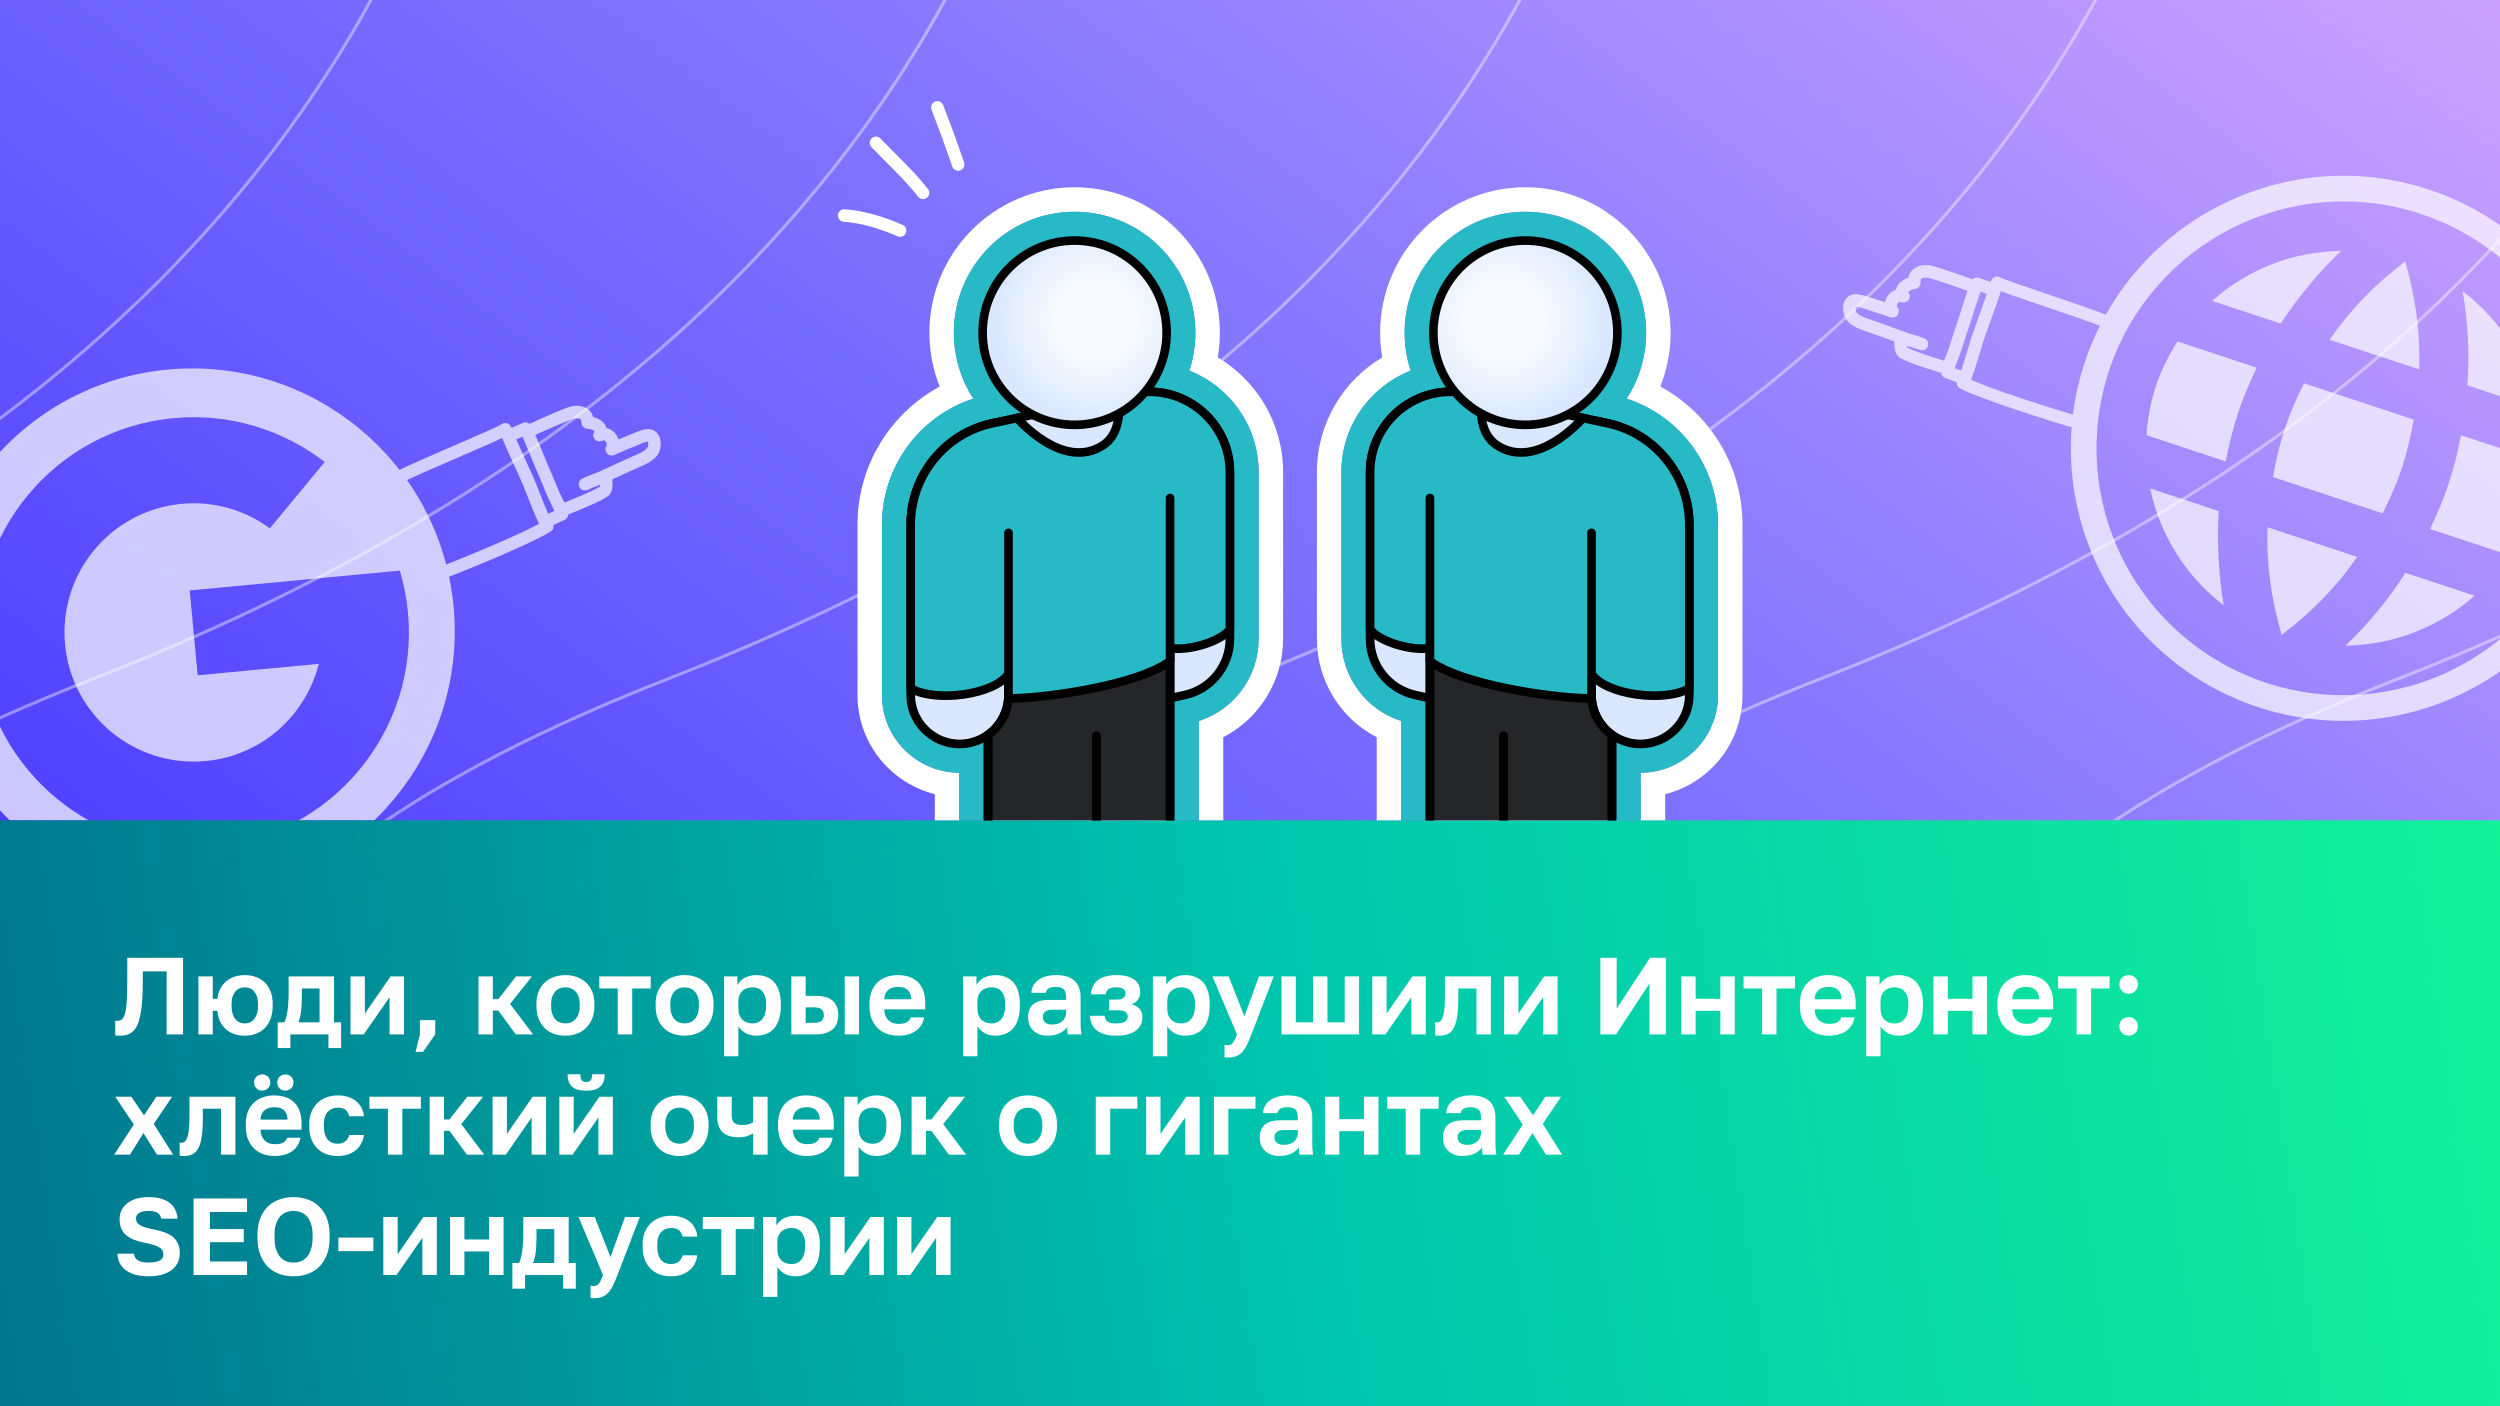 <svg width="1600" height="900" viewBox="0 0 1600 900" fill="none" xmlns="http://www.w3.org/2000/svg">
<rect x="0" y="0" width="1600" height="900" fill="#333333" stroke="none"/>
<g clip-path="url(#clip0_7191_39074)">
<rect width="1600" height="900" fill="url(#paint0_linear_7191_39074)"/>
<g clip-path="url(#clip1_7191_39074)">
<rect width="1600" height="525" fill="url(#paint1_linear_7191_39074)"/>
<g opacity="0.4">
<g clip-path="url(#clip2_7191_39074)">
<path d="M-800.05 -1426C-449.233 -974.346 -6.274 30.041 -1040.97 434.356C-2334.35 939.75 1193.9 1620.36 -473.99 3345.35" stroke="white" stroke-width="2"/>
<path d="M-433.539 -1426C-82.722 -974.346 360.237 30.041 -674.462 434.356C-1967.84 939.75 1440.41 1683.27 -107.479 3345.35" stroke="white" stroke-width="2"/>
<path d="M-66.6 -1426C284.217 -974.346 727.177 30.041 -307.522 434.356C-1600.9 939.75 1687.34 1746.17 259.461 3345.35" stroke="white" stroke-width="2"/>
<path d="M300.809 -1426C651.627 -974.346 1094.59 30.041 59.887 434.356C-1233.49 939.75 1934.74 1809.08 626.87 3345.35" stroke="white" stroke-width="2"/>
<path d="M668.717 -1426C1019.53 -974.346 1462.49 30.041 427.794 434.356C-865.579 939.75 2182.64 1871.99 994.777 3345.35" stroke="white" stroke-width="2"/>
<path d="M1037.17 -1426C1387.99 -974.346 1830.95 30.041 796.247 434.356C-497.127 939.75 2431.09 1934.89 1363.23 3345.35" stroke="white" stroke-width="2"/>
<path d="M1406.2 -1426C1757.02 -974.346 2199.98 30.041 1165.28 434.356C-128.093 939.75 2680.12 1997.8 1732.26 3345.35" stroke="white" stroke-width="2"/>
<path d="M1775.87 -1426C2126.69 -974.346 2569.65 30.041 1534.95 434.356C241.577 939.75 2929.78 2060.71 2101.93 3345.35" stroke="white" stroke-width="2"/>
<path d="M2146.22 -1426C2497.04 -974.346 2940 30.041 1905.3 434.356C611.926 939.75 3180.12 2123.61 2472.28 3345.35" stroke="white" stroke-width="2"/>
</g>
</g>
</g>
<path d="M76.55 662.84C76.363 662.84 76.153 662.84 75.92 662.84C75.687 662.84 75.43 662.817 75.15 662.77C74.917 662.77 74.66 662.747 74.38 662.7C74.147 662.7 73.937 662.677 73.75 662.63V653.25C73.89 653.297 74.24 653.32 74.8 653.32C75.593 653.32 76.317 653.227 76.97 653.04C77.623 652.807 78.183 652.363 78.65 651.71C79.163 651.057 79.583 650.147 79.91 648.98C80.283 647.813 80.587 646.25 80.82 644.29C81.053 642.33 81.217 639.95 81.31 637.15C81.403 634.303 81.45 630.92 81.45 627V613H117.15V662H106.65V621.68H91.39V628.4C91.39 633.3 91.227 637.593 90.9 641.28C90.62 644.92 90.2 648.023 89.64 650.59C89.08 653.11 88.38 655.187 87.54 656.82C86.7 658.407 85.72 659.643 84.6 660.53C83.527 661.417 82.313 662.023 80.96 662.35C79.607 662.677 78.137 662.84 76.55 662.84ZM126.993 662V624.9H136.163V639.25H139.103C139.429 636.73 140.083 634.537 141.063 632.67C142.089 630.757 143.373 629.17 144.913 627.91C146.453 626.65 148.226 625.693 150.233 625.04C152.239 624.387 154.386 624.06 156.673 624.06C159.146 624.06 161.479 624.457 163.673 625.25C165.866 625.997 167.756 627.14 169.343 628.68C170.976 630.22 172.236 632.133 173.123 634.42C174.056 636.707 174.523 639.367 174.523 642.4V643.8C174.523 646.973 174.056 649.75 173.123 652.13C172.189 654.51 170.929 656.493 169.343 658.08C167.756 659.667 165.866 660.857 163.673 661.65C161.479 662.443 159.146 662.84 156.673 662.84C154.386 662.84 152.216 662.513 150.163 661.86C148.156 661.207 146.383 660.227 144.843 658.92C143.303 657.613 142.019 655.98 140.993 654.02C140.013 652.013 139.383 649.657 139.103 646.95H136.163V662H126.993ZM156.673 655C157.793 655 158.866 654.79 159.893 654.37C160.919 653.903 161.806 653.227 162.553 652.34C163.346 651.407 163.976 650.24 164.443 648.84C164.909 647.44 165.143 645.76 165.143 643.8V642.4C165.143 640.58 164.909 639.017 164.443 637.71C163.976 636.403 163.346 635.307 162.553 634.42C161.806 633.533 160.919 632.903 159.893 632.53C158.866 632.11 157.793 631.9 156.673 631.9C155.553 631.9 154.479 632.11 153.453 632.53C152.426 632.903 151.516 633.533 150.723 634.42C149.976 635.307 149.369 636.403 148.903 637.71C148.436 639.017 148.203 640.58 148.203 642.4V643.8C148.203 645.76 148.436 647.463 148.903 648.91C149.369 650.31 149.976 651.477 150.723 652.41C151.516 653.297 152.426 653.95 153.453 654.37C154.479 654.79 155.553 655 156.673 655ZM177.716 670.75V654.3H181.916C182.383 653.6 182.78 652.597 183.106 651.29C183.48 649.937 183.783 648.443 184.016 646.81C184.25 645.13 184.413 643.38 184.506 641.56C184.646 639.693 184.716 637.85 184.716 636.03V624.9H213.766V654.3H218.316V670.75H210.196V662H185.836V670.75H177.716ZM190.946 654.3H204.526V632.6H193.186V637.5C193.186 639.087 193.14 640.697 193.046 642.33C193 643.917 192.883 645.457 192.696 646.95C192.556 648.397 192.323 649.75 191.996 651.01C191.716 652.27 191.366 653.367 190.946 654.3ZM224.336 662V624.9H233.506V648.7L250.026 624.9H258.566V662H249.326V638.2L232.806 662H224.336ZM265.941 673.2L268.741 662V652.9H278.541V662L270.701 673.2H265.941ZM306.231 662V624.9H315.401V639.46H318.901L330.311 624.9H340.461L326.461 642.47L341.161 662H330.101L318.901 646.74H315.401V662H306.231ZM361.857 662.84C359.337 662.84 356.934 662.467 354.647 661.72C352.407 660.927 350.447 659.737 348.767 658.15C347.087 656.517 345.757 654.533 344.777 652.2C343.797 649.82 343.307 647.02 343.307 643.8V642.4C343.307 639.413 343.797 636.777 344.777 634.49C345.757 632.157 347.087 630.22 348.767 628.68C350.447 627.14 352.407 625.997 354.647 625.25C356.934 624.457 359.337 624.06 361.857 624.06C364.377 624.06 366.757 624.457 368.997 625.25C371.237 625.997 373.197 627.14 374.877 628.68C376.604 630.22 377.957 632.157 378.937 634.49C379.917 636.777 380.407 639.413 380.407 642.4V643.8C380.407 646.973 379.917 649.75 378.937 652.13C377.957 654.463 376.604 656.447 374.877 658.08C373.197 659.667 371.237 660.857 368.997 661.65C366.757 662.443 364.377 662.84 361.857 662.84ZM361.857 655C363.164 655 364.377 654.767 365.497 654.3C366.617 653.833 367.574 653.133 368.367 652.2C369.207 651.267 369.861 650.1 370.327 648.7C370.794 647.3 371.027 645.667 371.027 643.8V642.4C371.027 640.72 370.794 639.227 370.327 637.92C369.861 636.613 369.207 635.517 368.367 634.63C367.574 633.697 366.617 633.02 365.497 632.6C364.377 632.133 363.164 631.9 361.857 631.9C360.551 631.9 359.314 632.133 358.147 632.6C357.027 633.02 356.071 633.697 355.277 634.63C354.484 635.517 353.854 636.613 353.387 637.92C352.921 639.227 352.687 640.72 352.687 642.4V643.8C352.687 645.667 352.921 647.323 353.387 648.77C353.854 650.17 354.484 651.337 355.277 652.27C356.071 653.157 357.027 653.833 358.147 654.3C359.314 654.767 360.551 655 361.857 655ZM395.376 662V632.6H383.546V624.9H416.446V632.6H404.616V662H395.376ZM438.146 662.84C435.626 662.84 433.223 662.467 430.936 661.72C428.696 660.927 426.736 659.737 425.056 658.15C423.376 656.517 422.046 654.533 421.066 652.2C420.086 649.82 419.596 647.02 419.596 643.8V642.4C419.596 639.413 420.086 636.777 421.066 634.49C422.046 632.157 423.376 630.22 425.056 628.68C426.736 627.14 428.696 625.997 430.936 625.25C433.223 624.457 435.626 624.06 438.146 624.06C440.666 624.06 443.046 624.457 445.286 625.25C447.526 625.997 449.486 627.14 451.166 628.68C452.893 630.22 454.246 632.157 455.226 634.49C456.206 636.777 456.696 639.413 456.696 642.4V643.8C456.696 646.973 456.206 649.75 455.226 652.13C454.246 654.463 452.893 656.447 451.166 658.08C449.486 659.667 447.526 660.857 445.286 661.65C443.046 662.443 440.666 662.84 438.146 662.84ZM438.146 655C439.453 655 440.666 654.767 441.786 654.3C442.906 653.833 443.863 653.133 444.656 652.2C445.496 651.267 446.15 650.1 446.616 648.7C447.083 647.3 447.316 645.667 447.316 643.8V642.4C447.316 640.72 447.083 639.227 446.616 637.92C446.15 636.613 445.496 635.517 444.656 634.63C443.863 633.697 442.906 633.02 441.786 632.6C440.666 632.133 439.453 631.9 438.146 631.9C436.84 631.9 435.603 632.133 434.436 632.6C433.316 633.02 432.36 633.697 431.566 634.63C430.773 635.517 430.143 636.613 429.676 637.92C429.21 639.227 428.976 640.72 428.976 642.4V643.8C428.976 645.667 429.21 647.323 429.676 648.77C430.143 650.17 430.773 651.337 431.566 652.27C432.36 653.157 433.316 653.833 434.436 654.3C435.603 654.767 436.84 655 438.146 655ZM463.389 676V624.9H471.929V630.36C472.396 629.52 473.002 628.727 473.749 627.98C474.496 627.187 475.359 626.51 476.339 625.95C477.366 625.39 478.509 624.947 479.769 624.62C481.029 624.247 482.429 624.06 483.969 624.06C486.442 624.06 488.636 624.457 490.549 625.25C492.509 625.997 494.166 627.14 495.519 628.68C496.872 630.173 497.899 632.063 498.599 634.35C499.346 636.637 499.719 639.32 499.719 642.4V643.8C499.719 647.02 499.346 649.82 498.599 652.2C497.899 654.58 496.849 656.563 495.449 658.15C494.096 659.69 492.439 660.857 490.479 661.65C488.566 662.443 486.396 662.84 483.969 662.84C482.709 662.84 481.519 662.7 480.399 662.42C479.279 662.14 478.229 661.743 477.249 661.23C476.316 660.67 475.452 660.04 474.659 659.34C473.866 658.593 473.166 657.777 472.559 656.89V676H463.389ZM481.799 655C483.012 655 484.132 654.767 485.159 654.3C486.186 653.833 487.072 653.157 487.819 652.27C488.612 651.337 489.219 650.17 489.639 648.77C490.106 647.323 490.339 645.667 490.339 643.8V642.4C490.339 640.58 490.129 639.04 489.709 637.78C489.289 636.473 488.706 635.4 487.959 634.56C487.259 633.673 486.372 633.02 485.299 632.6C484.226 632.133 483.059 631.9 481.799 631.9C480.492 631.9 479.256 632.087 478.089 632.46C476.969 632.833 475.989 633.393 475.149 634.14C474.356 634.887 473.726 635.82 473.259 636.94C472.792 638.06 472.559 639.413 472.559 641V645.2C472.559 646.88 472.769 648.327 473.189 649.54C473.656 650.753 474.286 651.78 475.079 652.62C475.919 653.413 476.899 654.02 478.019 654.44C479.139 654.813 480.399 655 481.799 655ZM506.456 662V624.9H515.626V637.36H522.136C524.562 637.36 526.662 637.617 528.436 638.13C530.209 638.643 531.679 639.413 532.846 640.44C534.059 641.467 534.969 642.75 535.576 644.29C536.182 645.83 536.486 647.627 536.486 649.68C536.486 651.453 536.206 653.11 535.646 654.65C535.132 656.19 534.292 657.497 533.126 658.57C531.959 659.643 530.466 660.483 528.646 661.09C526.826 661.697 524.656 662 522.136 662H506.456ZM515.626 654.58H521.086C523.326 654.58 524.912 654.16 525.846 653.32C526.779 652.48 527.246 651.267 527.246 649.68C527.246 648.047 526.756 646.81 525.776 645.97C524.842 645.13 523.279 644.71 521.086 644.71H515.626V654.58ZM540.616 662V624.9H549.786V662H540.616ZM575.002 662.84C572.482 662.84 570.079 662.467 567.792 661.72C565.552 660.927 563.592 659.76 561.912 658.22C560.279 656.633 558.949 654.65 557.922 652.27C556.942 649.89 556.452 647.067 556.452 643.8V642.4C556.452 639.32 556.919 636.637 557.852 634.35C558.785 632.063 560.069 630.173 561.702 628.68C563.335 627.14 565.225 625.997 567.372 625.25C569.565 624.457 571.875 624.06 574.302 624.06C580.135 624.06 584.569 625.6 587.602 628.68C590.635 631.76 592.152 636.217 592.152 642.05V645.97H565.902C565.949 647.603 566.229 649.027 566.742 650.24C567.302 651.407 567.979 652.363 568.772 653.11C569.612 653.857 570.569 654.417 571.642 654.79C572.715 655.117 573.859 655.28 575.072 655.28C577.405 655.28 579.179 654.93 580.392 654.23C581.605 653.53 582.469 652.503 582.982 651.15H591.452C591.079 653.11 590.425 654.813 589.492 656.26C588.559 657.707 587.369 658.92 585.922 659.9C584.522 660.88 582.889 661.603 581.022 662.07C579.202 662.583 577.195 662.84 575.002 662.84ZM574.652 631.62C573.532 631.62 572.459 631.76 571.432 632.04C570.405 632.32 569.495 632.763 568.702 633.37C567.909 633.977 567.255 634.793 566.742 635.82C566.229 636.8 565.949 638.037 565.902 639.53H583.192C583.145 637.99 582.889 636.73 582.422 635.75C581.955 634.723 581.349 633.907 580.602 633.3C579.855 632.647 578.969 632.203 577.942 631.97C576.962 631.737 575.865 631.62 574.652 631.62ZM616.377 676V624.9H624.917V630.36C625.384 629.52 625.991 628.727 626.737 627.98C627.484 627.187 628.347 626.51 629.327 625.95C630.354 625.39 631.497 624.947 632.757 624.62C634.017 624.247 635.417 624.06 636.957 624.06C639.431 624.06 641.624 624.457 643.537 625.25C645.497 625.997 647.154 627.14 648.507 628.68C649.861 630.173 650.887 632.063 651.587 634.35C652.334 636.637 652.707 639.32 652.707 642.4V643.8C652.707 647.02 652.334 649.82 651.587 652.2C650.887 654.58 649.837 656.563 648.437 658.15C647.084 659.69 645.427 660.857 643.467 661.65C641.554 662.443 639.384 662.84 636.957 662.84C635.697 662.84 634.507 662.7 633.387 662.42C632.267 662.14 631.217 661.743 630.237 661.23C629.304 660.67 628.441 660.04 627.647 659.34C626.854 658.593 626.154 657.777 625.547 656.89V676H616.377ZM634.787 655C636.001 655 637.121 654.767 638.147 654.3C639.174 653.833 640.061 653.157 640.807 652.27C641.601 651.337 642.207 650.17 642.627 648.77C643.094 647.323 643.327 645.667 643.327 643.8V642.4C643.327 640.58 643.117 639.04 642.697 637.78C642.277 636.473 641.694 635.4 640.947 634.56C640.247 633.673 639.361 633.02 638.287 632.6C637.214 632.133 636.047 631.9 634.787 631.9C633.481 631.9 632.244 632.087 631.077 632.46C629.957 632.833 628.977 633.393 628.137 634.14C627.344 634.887 626.714 635.82 626.247 636.94C625.781 638.06 625.547 639.413 625.547 641V645.2C625.547 646.88 625.757 648.327 626.177 649.54C626.644 650.753 627.274 651.78 628.067 652.62C628.907 653.413 629.887 654.02 631.007 654.44C632.127 654.813 633.387 655 634.787 655ZM670.504 662.84C668.497 662.84 666.724 662.537 665.184 661.93C663.644 661.323 662.337 660.507 661.264 659.48C660.19 658.453 659.374 657.24 658.814 655.84C658.254 654.393 657.974 652.83 657.974 651.15C657.974 649.283 658.254 647.65 658.814 646.25C659.374 644.85 660.19 643.683 661.264 642.75C662.384 641.817 663.784 641.117 665.464 640.65C667.144 640.183 669.08 639.95 671.274 639.95H682.334V638.2C682.334 636.987 682.194 635.96 681.914 635.12C681.68 634.233 681.284 633.557 680.724 633.09C680.164 632.577 679.44 632.203 678.554 631.97C677.714 631.737 676.687 631.62 675.474 631.62C674.447 631.62 673.56 631.713 672.814 631.9C672.067 632.087 671.437 632.367 670.924 632.74C670.457 633.067 670.084 633.463 669.804 633.93C669.57 634.35 669.407 634.84 669.314 635.4H660.074C660.167 633.767 660.564 632.273 661.264 630.92C662.01 629.52 663.037 628.33 664.344 627.35C665.697 626.323 667.33 625.53 669.244 624.97C671.157 624.363 673.35 624.06 675.824 624.06C678.204 624.06 680.35 624.317 682.264 624.83C684.224 625.343 685.88 626.183 687.234 627.35C688.634 628.47 689.707 629.94 690.454 631.76C691.2 633.533 691.574 635.727 691.574 638.34V652.55C691.574 654.51 691.597 656.237 691.644 657.73C691.737 659.177 691.877 660.6 692.064 662H683.454C683.314 661.487 683.22 661.067 683.174 660.74C683.174 660.367 683.15 660.017 683.104 659.69C683.104 659.317 683.104 658.943 683.104 658.57C683.104 658.197 683.104 657.753 683.104 657.24C682.59 657.987 681.937 658.71 681.144 659.41C680.397 660.063 679.487 660.647 678.414 661.16C677.387 661.673 676.22 662.07 674.914 662.35C673.607 662.677 672.137 662.84 670.504 662.84ZM673.374 655.7C674.54 655.7 675.637 655.56 676.664 655.28C677.737 654.953 678.694 654.487 679.534 653.88C680.374 653.227 681.05 652.41 681.564 651.43C682.077 650.403 682.334 649.26 682.334 648V646.25H673.024C671.25 646.25 669.85 646.67 668.824 647.51C667.844 648.303 667.354 649.4 667.354 650.8C667.354 652.293 667.867 653.483 668.894 654.37C669.92 655.257 671.414 655.7 673.374 655.7ZM714.338 662.84C711.678 662.84 709.321 662.56 707.268 662C705.214 661.44 703.488 660.623 702.088 659.55C700.688 658.477 699.614 657.147 698.868 655.56C698.121 653.973 697.678 652.153 697.538 650.1H706.918C707.011 650.893 707.198 651.593 707.478 652.2C707.758 652.807 708.178 653.32 708.738 653.74C709.298 654.16 710.021 654.487 710.908 654.72C711.841 654.907 712.984 655 714.338 655C715.691 655 716.834 654.907 717.768 654.72C718.701 654.487 719.471 654.183 720.078 653.81C720.684 653.39 721.104 652.923 721.338 652.41C721.618 651.897 721.758 651.36 721.758 650.8C721.758 649.4 721.291 648.35 720.358 647.65C719.471 646.95 717.814 646.6 715.388 646.6H709.788V639.74H714.898C716.671 639.74 718.024 639.367 718.958 638.62C719.891 637.873 720.358 636.893 720.358 635.68C720.358 635.12 720.241 634.63 720.008 634.21C719.821 633.743 719.471 633.347 718.958 633.02C718.491 632.647 717.884 632.367 717.138 632.18C716.391 631.993 715.458 631.9 714.338 631.9C713.218 631.9 712.238 631.993 711.398 632.18C710.604 632.367 709.928 632.67 709.368 633.09C708.854 633.463 708.458 633.93 708.178 634.49C707.898 635.05 707.711 635.68 707.618 636.38H698.238C698.378 634.42 698.798 632.67 699.498 631.13C700.244 629.59 701.294 628.307 702.648 627.28C704.001 626.207 705.658 625.413 707.618 624.9C709.578 624.34 711.818 624.06 714.338 624.06C717.044 624.06 719.354 624.317 721.268 624.83C723.228 625.343 724.838 626.09 726.098 627.07C727.358 628.003 728.268 629.147 728.828 630.5C729.434 631.807 729.738 633.277 729.738 634.91C729.738 636.683 729.271 638.27 728.338 639.67C727.451 641.07 726.028 642.097 724.068 642.75C725.421 643.077 726.541 643.52 727.428 644.08C728.314 644.593 729.038 645.223 729.598 645.97C730.158 646.67 730.554 647.463 730.787 648.35C731.021 649.237 731.138 650.17 731.138 651.15C731.138 652.83 730.788 654.393 730.088 655.84C729.434 657.24 728.408 658.477 727.008 659.55C725.654 660.577 723.928 661.393 721.828 662C719.728 662.56 717.231 662.84 714.338 662.84ZM737.852 676V624.9H746.392V630.36C746.859 629.52 747.465 628.727 748.212 627.98C748.959 627.187 749.822 626.51 750.802 625.95C751.829 625.39 752.972 624.947 754.232 624.62C755.492 624.247 756.892 624.06 758.432 624.06C760.905 624.06 763.099 624.457 765.012 625.25C766.972 625.997 768.629 627.14 769.982 628.68C771.335 630.173 772.362 632.063 773.062 634.35C773.809 636.637 774.182 639.32 774.182 642.4V643.8C774.182 647.02 773.809 649.82 773.062 652.2C772.362 654.58 771.312 656.563 769.912 658.15C768.559 659.69 766.902 660.857 764.942 661.65C763.029 662.443 760.859 662.84 758.432 662.84C757.172 662.84 755.982 662.7 754.862 662.42C753.742 662.14 752.692 661.743 751.712 661.23C750.779 660.67 749.915 660.04 749.122 659.34C748.329 658.593 747.629 657.777 747.022 656.89V676H737.852ZM756.262 655C757.475 655 758.595 654.767 759.622 654.3C760.649 653.833 761.535 653.157 762.282 652.27C763.075 651.337 763.682 650.17 764.102 648.77C764.569 647.323 764.802 645.667 764.802 643.8V642.4C764.802 640.58 764.592 639.04 764.172 637.78C763.752 636.473 763.169 635.4 762.422 634.56C761.722 633.673 760.835 633.02 759.762 632.6C758.689 632.133 757.522 631.9 756.262 631.9C754.955 631.9 753.719 632.087 752.552 632.46C751.432 632.833 750.452 633.393 749.612 634.14C748.819 634.887 748.189 635.82 747.722 636.94C747.255 638.06 747.022 639.413 747.022 641V645.2C747.022 646.88 747.232 648.327 747.652 649.54C748.119 650.753 748.749 651.78 749.542 652.62C750.382 653.413 751.362 654.02 752.482 654.44C753.602 654.813 754.862 655 756.262 655ZM785.781 676.84C785.408 676.84 785.058 676.817 784.731 676.77C784.405 676.77 784.055 676.7 783.681 676.56V668.79C784.055 668.883 784.405 668.93 784.731 668.93C785.058 668.977 785.408 669 785.781 669C786.481 669 787.088 668.86 787.601 668.58C788.115 668.347 788.605 667.95 789.071 667.39C789.538 666.83 789.958 666.107 790.331 665.22C790.751 664.333 791.195 663.26 791.661 662L775.981 624.9H786.341L796.421 650.52L805.731 624.9H815.181L800.901 662C799.921 664.613 798.965 666.853 798.031 668.72C797.098 670.633 796.071 672.173 794.951 673.34C793.831 674.553 792.548 675.44 791.101 676C789.655 676.56 787.881 676.84 785.781 676.84ZM820.157 662V624.9H829.327V654.3H840.317V624.9H849.557V654.3H860.617V624.9H869.787V662H820.157ZM878.262 662V624.9H887.432V648.7L903.952 624.9H912.492V662H903.252V638.2L886.732 662H878.262ZM921.267 662.84C921.08 662.84 920.87 662.84 920.637 662.84C920.403 662.84 920.147 662.817 919.867 662.77C919.633 662.77 919.377 662.747 919.097 662.7C918.863 662.7 918.653 662.677 918.467 662.63V654.3C918.607 654.347 918.957 654.37 919.517 654.37C920.45 654.37 921.22 654.113 921.827 653.6C922.48 653.04 923.017 652.107 923.437 650.8C923.903 649.493 924.23 647.767 924.417 645.62C924.65 643.427 924.767 640.72 924.767 637.5V624.9H954.167V662H944.927V632.6H933.307V638.9C933.307 643.707 933.05 647.673 932.537 650.8C932.07 653.88 931.323 656.307 930.297 658.08C929.317 659.853 928.08 661.09 926.587 661.79C925.093 662.49 923.32 662.84 921.267 662.84ZM962.618 662V624.9H971.788V648.7L988.308 624.9H996.848V662H987.608V638.2L971.088 662H962.618ZM1024.24 662V613H1034.67V645.55L1056.02 613H1066.17V662H1055.67V629.45L1034.25 662H1024.24ZM1076.03 662V624.9H1085.2V639.25H1101.02V624.9H1110.26V662H1101.02V646.95H1085.2V662H1076.03ZM1127.71 662V632.6H1115.88V624.9H1148.78V632.6H1136.95V662H1127.71ZM1170.48 662.84C1167.96 662.84 1165.56 662.467 1163.27 661.72C1161.03 660.927 1159.07 659.76 1157.39 658.22C1155.76 656.633 1154.43 654.65 1153.4 652.27C1152.42 649.89 1151.93 647.067 1151.93 643.8V642.4C1151.93 639.32 1152.4 636.637 1153.33 634.35C1154.26 632.063 1155.55 630.173 1157.18 628.68C1158.81 627.14 1160.7 625.997 1162.85 625.25C1165.04 624.457 1167.35 624.06 1169.78 624.06C1175.61 624.06 1180.05 625.6 1183.08 628.68C1186.11 631.76 1187.63 636.217 1187.63 642.05V645.97H1161.38C1161.43 647.603 1161.71 649.027 1162.22 650.24C1162.78 651.407 1163.46 652.363 1164.25 653.11C1165.09 653.857 1166.05 654.417 1167.12 654.79C1168.19 655.117 1169.34 655.28 1170.55 655.28C1172.88 655.28 1174.66 654.93 1175.87 654.23C1177.08 653.53 1177.95 652.503 1178.46 651.15H1186.93C1186.56 653.11 1185.9 654.813 1184.97 656.26C1184.04 657.707 1182.85 658.92 1181.4 659.9C1180 660.88 1178.37 661.603 1176.5 662.07C1174.68 662.583 1172.67 662.84 1170.48 662.84ZM1170.13 631.62C1169.01 631.62 1167.94 631.76 1166.91 632.04C1165.88 632.32 1164.97 632.763 1164.18 633.37C1163.39 633.977 1162.73 634.793 1162.22 635.82C1161.71 636.8 1161.43 638.037 1161.38 639.53H1178.67C1178.62 637.99 1178.37 636.73 1177.9 635.75C1177.43 634.723 1176.83 633.907 1176.08 633.3C1175.33 632.647 1174.45 632.203 1173.42 631.97C1172.44 631.737 1171.34 631.62 1170.13 631.62ZM1194.36 676V624.9H1202.9V630.36C1203.36 629.52 1203.97 628.727 1204.72 627.98C1205.46 627.187 1206.33 626.51 1207.31 625.95C1208.33 625.39 1209.48 624.947 1210.74 624.62C1212 624.247 1213.4 624.06 1214.94 624.06C1217.41 624.06 1219.6 624.457 1221.52 625.25C1223.48 625.997 1225.13 627.14 1226.49 628.68C1227.84 630.173 1228.87 632.063 1229.57 634.35C1230.31 636.637 1230.69 639.32 1230.69 642.4V643.8C1230.69 647.02 1230.31 649.82 1229.57 652.2C1228.87 654.58 1227.82 656.563 1226.42 658.15C1225.06 659.69 1223.41 660.857 1221.45 661.65C1219.53 662.443 1217.36 662.84 1214.94 662.84C1213.68 662.84 1212.49 662.7 1211.37 662.42C1210.25 662.14 1209.2 661.743 1208.22 661.23C1207.28 660.67 1206.42 660.04 1205.63 659.34C1204.83 658.593 1204.13 657.777 1203.53 656.89V676H1194.36ZM1212.77 655C1213.98 655 1215.1 654.767 1216.13 654.3C1217.15 653.833 1218.04 653.157 1218.79 652.27C1219.58 651.337 1220.19 650.17 1220.61 648.77C1221.07 647.323 1221.31 645.667 1221.31 643.8V642.4C1221.31 640.58 1221.1 639.04 1220.68 637.78C1220.26 636.473 1219.67 635.4 1218.93 634.56C1218.23 633.673 1217.34 633.02 1216.27 632.6C1215.19 632.133 1214.03 631.9 1212.77 631.9C1211.46 631.9 1210.22 632.087 1209.06 632.46C1207.94 632.833 1206.96 633.393 1206.12 634.14C1205.32 634.887 1204.69 635.82 1204.23 636.94C1203.76 638.06 1203.53 639.413 1203.53 641V645.2C1203.53 646.88 1203.74 648.327 1204.16 649.54C1204.62 650.753 1205.25 651.78 1206.05 652.62C1206.89 653.413 1207.87 654.02 1208.99 654.44C1210.11 654.813 1211.37 655 1212.77 655ZM1237.42 662V624.9H1246.59V639.25H1262.41V624.9H1271.65V662H1262.41V646.95H1246.59V662H1237.42ZM1296.88 662.84C1294.36 662.84 1291.95 662.467 1289.67 661.72C1287.43 660.927 1285.47 659.76 1283.79 658.22C1282.15 656.633 1280.82 654.65 1279.8 652.27C1278.82 649.89 1278.33 647.067 1278.33 643.8V642.4C1278.33 639.32 1278.79 636.637 1279.73 634.35C1280.66 632.063 1281.94 630.173 1283.58 628.68C1285.21 627.14 1287.1 625.997 1289.25 625.25C1291.44 624.457 1293.75 624.06 1296.18 624.06C1302.01 624.06 1306.44 625.6 1309.48 628.68C1312.51 631.76 1314.03 636.217 1314.03 642.05V645.97H1287.78C1287.82 647.603 1288.1 649.027 1288.62 650.24C1289.18 651.407 1289.85 652.363 1290.65 653.11C1291.49 653.857 1292.44 654.417 1293.52 654.79C1294.59 655.117 1295.73 655.28 1296.95 655.28C1299.28 655.28 1301.05 654.93 1302.27 654.23C1303.48 653.53 1304.34 652.503 1304.86 651.15H1313.33C1312.95 653.11 1312.3 654.813 1311.37 656.26C1310.43 657.707 1309.24 658.92 1307.8 659.9C1306.4 660.88 1304.76 661.603 1302.9 662.07C1301.08 662.583 1299.07 662.84 1296.88 662.84ZM1296.53 631.62C1295.41 631.62 1294.33 631.76 1293.31 632.04C1292.28 632.32 1291.37 632.763 1290.58 633.37C1289.78 633.977 1289.13 634.793 1288.62 635.82C1288.1 636.8 1287.82 638.037 1287.78 639.53H1305.07C1305.02 637.99 1304.76 636.73 1304.3 635.75C1303.83 634.723 1303.22 633.907 1302.48 633.3C1301.73 632.647 1300.84 632.203 1299.82 631.97C1298.84 631.737 1297.74 631.62 1296.53 631.62ZM1329.03 662V632.6H1317.2V624.9H1350.1V632.6H1338.27V662H1329.03ZM1362.33 662.84C1361.49 662.84 1360.7 662.677 1359.95 662.35C1359.25 662.07 1358.65 661.65 1358.13 661.09C1357.62 660.53 1357.2 659.9 1356.87 659.2C1356.55 658.5 1356.38 657.73 1356.38 656.89C1356.38 656.05 1356.52 655.257 1356.8 654.51C1357.13 653.763 1357.55 653.133 1358.06 652.62C1358.62 652.107 1359.25 651.71 1359.95 651.43C1360.7 651.103 1361.52 650.94 1362.4 650.94C1363.24 650.94 1364.01 651.103 1364.71 651.43C1365.41 651.71 1366.02 652.107 1366.53 652.62C1367.09 653.133 1367.51 653.763 1367.79 654.51C1368.12 655.257 1368.28 656.05 1368.28 656.89C1368.28 657.73 1368.12 658.523 1367.79 659.27C1367.51 659.97 1367.09 660.6 1366.53 661.16C1366.02 661.673 1365.39 662.07 1364.64 662.35C1363.94 662.677 1363.17 662.84 1362.33 662.84ZM1362.33 635.96C1361.49 635.96 1360.7 635.82 1359.95 635.54C1359.25 635.213 1358.65 634.77 1358.13 634.21C1357.62 633.65 1357.2 633.02 1356.87 632.32C1356.55 631.62 1356.38 630.85 1356.38 630.01C1356.38 629.17 1356.52 628.377 1356.8 627.63C1357.13 626.883 1357.55 626.253 1358.06 625.74C1358.62 625.227 1359.25 624.83 1359.95 624.55C1360.7 624.223 1361.52 624.06 1362.4 624.06C1363.24 624.06 1364.01 624.223 1364.71 624.55C1365.41 624.83 1366.02 625.227 1366.53 625.74C1367.09 626.253 1367.51 626.883 1367.79 627.63C1368.12 628.377 1368.28 629.17 1368.28 630.01C1368.28 630.85 1368.12 631.643 1367.79 632.39C1367.51 633.09 1367.09 633.72 1366.53 634.28C1366.02 634.793 1365.39 635.213 1364.64 635.54C1363.94 635.82 1363.17 635.96 1362.33 635.96ZM73.05 739L85.65 719.68L73.75 701.9H84.04L92.16 713.8L100.14 701.9H110.15L98.39 719.33L110.85 739H100.49L91.81 725.14L83.2 739H73.05ZM117.771 739.84C117.584 739.84 117.374 739.84 117.141 739.84C116.907 739.84 116.651 739.817 116.371 739.77C116.137 739.77 115.881 739.747 115.601 739.7C115.367 739.7 115.157 739.677 114.971 739.63V731.3C115.111 731.347 115.461 731.37 116.021 731.37C116.954 731.37 117.724 731.113 118.331 730.6C118.984 730.04 119.521 729.107 119.941 727.8C120.407 726.493 120.734 724.767 120.921 722.62C121.154 720.427 121.271 717.72 121.271 714.5V701.9H150.671V739H141.431V709.6H129.811V715.9C129.811 720.707 129.554 724.673 129.041 727.8C128.574 730.88 127.827 733.307 126.801 735.08C125.821 736.853 124.584 738.09 123.091 738.79C121.597 739.49 119.824 739.84 117.771 739.84ZM175.852 739.84C173.332 739.84 170.928 739.467 168.642 738.72C166.402 737.927 164.442 736.76 162.762 735.22C161.128 733.633 159.798 731.65 158.772 729.27C157.792 726.89 157.302 724.067 157.302 720.8V719.4C157.302 716.32 157.768 713.637 158.702 711.35C159.635 709.063 160.918 707.173 162.552 705.68C164.185 704.14 166.075 702.997 168.222 702.25C170.415 701.457 172.725 701.06 175.152 701.06C180.985 701.06 185.418 702.6 188.452 705.68C191.485 708.76 193.002 713.217 193.002 719.05V722.97H166.752C166.798 724.603 167.078 726.027 167.592 727.24C168.152 728.407 168.828 729.363 169.622 730.11C170.462 730.857 171.418 731.417 172.492 731.79C173.565 732.117 174.708 732.28 175.922 732.28C178.255 732.28 180.028 731.93 181.242 731.23C182.455 730.53 183.318 729.503 183.832 728.15H192.302C191.928 730.11 191.275 731.813 190.342 733.26C189.408 734.707 188.218 735.92 186.772 736.9C185.372 737.88 183.738 738.603 181.872 739.07C180.052 739.583 178.045 739.84 175.852 739.84ZM175.502 708.62C174.382 708.62 173.308 708.76 172.282 709.04C171.255 709.32 170.345 709.763 169.552 710.37C168.758 710.977 168.105 711.793 167.592 712.82C167.078 713.8 166.798 715.037 166.752 716.53H184.042C183.995 714.99 183.738 713.73 183.272 712.75C182.805 711.723 182.198 710.907 181.452 710.3C180.705 709.647 179.818 709.203 178.792 708.97C177.812 708.737 176.715 708.62 175.502 708.62ZM167.802 697.98C167.055 697.98 166.355 697.863 165.702 697.63C165.095 697.35 164.558 696.977 164.092 696.51C163.625 696.043 163.252 695.507 162.972 694.9C162.738 694.247 162.622 693.547 162.622 692.8C162.622 692.053 162.738 691.377 162.972 690.77C163.252 690.117 163.625 689.557 164.092 689.09C164.558 688.623 165.095 688.273 165.702 688.04C166.355 687.76 167.055 687.62 167.802 687.62C168.548 687.62 169.225 687.76 169.832 688.04C170.485 688.273 171.045 688.623 171.512 689.09C171.978 689.557 172.328 690.117 172.562 690.77C172.842 691.377 172.982 692.053 172.982 692.8C172.982 693.547 172.842 694.247 172.562 694.9C172.328 695.507 171.978 696.043 171.512 696.51C171.045 696.977 170.485 697.35 169.832 697.63C169.225 697.863 168.548 697.98 167.802 697.98ZM182.642 697.98C181.895 697.98 181.195 697.863 180.542 697.63C179.935 697.35 179.398 696.977 178.932 696.51C178.465 696.043 178.092 695.507 177.812 694.9C177.578 694.247 177.462 693.547 177.462 692.8C177.462 692.053 177.578 691.377 177.812 690.77C178.092 690.117 178.465 689.557 178.932 689.09C179.398 688.623 179.935 688.273 180.542 688.04C181.195 687.76 181.895 687.62 182.642 687.62C183.388 687.62 184.065 687.76 184.672 688.04C185.325 688.273 185.885 688.623 186.352 689.09C186.818 689.557 187.168 690.117 187.402 690.77C187.682 691.377 187.822 692.053 187.822 692.8C187.822 693.547 187.682 694.247 187.402 694.9C187.168 695.507 186.818 696.043 186.352 696.51C185.885 696.977 185.325 697.35 184.672 697.63C184.065 697.863 183.388 697.98 182.642 697.98ZM216.107 739.84C213.54 739.84 211.137 739.443 208.897 738.65C206.704 737.857 204.79 736.667 203.157 735.08C201.524 733.493 200.24 731.51 199.307 729.13C198.374 726.75 197.907 723.973 197.907 720.8V719.4C197.907 716.413 198.397 713.777 199.377 711.49C200.357 709.203 201.664 707.29 203.297 705.75C204.977 704.21 206.914 703.043 209.107 702.25C211.347 701.457 213.68 701.06 216.107 701.06C218.72 701.06 221.03 701.41 223.037 702.11C225.09 702.81 226.817 703.767 228.217 704.98C229.617 706.193 230.714 707.617 231.507 709.25C232.3 710.883 232.767 712.61 232.907 714.43H223.527C223.34 713.637 223.06 712.89 222.687 712.19C222.314 711.49 221.824 710.883 221.217 710.37C220.657 709.857 219.934 709.483 219.047 709.25C218.207 709.017 217.227 708.9 216.107 708.9C214.94 708.9 213.82 709.11 212.747 709.53C211.674 709.95 210.717 710.58 209.877 711.42C209.084 712.26 208.454 713.357 207.987 714.71C207.52 716.017 207.287 717.58 207.287 719.4V720.8C207.287 722.76 207.497 724.463 207.917 725.91C208.384 727.31 209.014 728.477 209.807 729.41C210.6 730.297 211.534 730.95 212.607 731.37C213.68 731.79 214.847 732 216.107 732C217.927 732 219.49 731.533 220.797 730.6C222.15 729.62 223.06 728.22 223.527 726.4H232.907C232.674 728.453 232.09 730.32 231.157 732C230.27 733.633 229.08 735.033 227.587 736.2C226.14 737.367 224.437 738.277 222.477 738.93C220.564 739.537 218.44 739.84 216.107 739.84ZM248.267 739V709.6H236.437V701.9H269.337V709.6H257.507V739H248.267ZM274.991 739V701.9H284.161V716.46H287.661L299.071 701.9H309.221L295.221 719.47L309.921 739H298.861L287.661 723.74H284.161V739H274.991ZM315.254 739V701.9H324.424V725.7L340.944 701.9H349.484V739H340.244V715.2L323.724 739H315.254ZM357.979 739V701.9H367.149V725.7L383.669 701.9H392.209V739H382.969V715.2L366.449 739H357.979ZM375.129 698.05C373.076 698.05 371.279 697.84 369.739 697.42C368.246 696.953 367.009 696.277 366.029 695.39C365.096 694.503 364.396 693.407 363.929 692.1C363.462 690.793 363.229 689.277 363.229 687.55H371.419C371.419 689.37 371.722 690.653 372.329 691.4C372.982 692.1 373.916 692.45 375.129 692.45C376.436 692.45 377.392 692.1 377.999 691.4C378.652 690.653 378.979 689.37 378.979 687.55H387.029C387.029 689.277 386.796 690.793 386.329 692.1C385.862 693.407 385.139 694.503 384.159 695.39C383.226 696.277 382.012 696.953 380.519 697.42C379.026 697.84 377.229 698.05 375.129 698.05ZM434.934 739.84C432.414 739.84 430.01 739.467 427.724 738.72C425.484 737.927 423.524 736.737 421.844 735.15C420.164 733.517 418.834 731.533 417.854 729.2C416.874 726.82 416.384 724.02 416.384 720.8V719.4C416.384 716.413 416.874 713.777 417.854 711.49C418.834 709.157 420.164 707.22 421.844 705.68C423.524 704.14 425.484 702.997 427.724 702.25C430.01 701.457 432.414 701.06 434.934 701.06C437.454 701.06 439.834 701.457 442.074 702.25C444.314 702.997 446.274 704.14 447.954 705.68C449.68 707.22 451.034 709.157 452.014 711.49C452.994 713.777 453.484 716.413 453.484 719.4V720.8C453.484 723.973 452.994 726.75 452.014 729.13C451.034 731.463 449.68 733.447 447.954 735.08C446.274 736.667 444.314 737.857 442.074 738.65C439.834 739.443 437.454 739.84 434.934 739.84ZM434.934 732C436.24 732 437.454 731.767 438.574 731.3C439.694 730.833 440.65 730.133 441.444 729.2C442.284 728.267 442.937 727.1 443.404 725.7C443.87 724.3 444.104 722.667 444.104 720.8V719.4C444.104 717.72 443.87 716.227 443.404 714.92C442.937 713.613 442.284 712.517 441.444 711.63C440.65 710.697 439.694 710.02 438.574 709.6C437.454 709.133 436.24 708.9 434.934 708.9C433.627 708.9 432.39 709.133 431.224 709.6C430.104 710.02 429.147 710.697 428.354 711.63C427.56 712.517 426.93 713.613 426.464 714.92C425.997 716.227 425.764 717.72 425.764 719.4V720.8C425.764 722.667 425.997 724.323 426.464 725.77C426.93 727.17 427.56 728.337 428.354 729.27C429.147 730.157 430.104 730.833 431.224 731.3C432.39 731.767 433.627 732 434.934 732ZM482.016 739V725.35C480.943 726.003 479.66 726.587 478.166 727.1C476.673 727.613 474.853 727.87 472.706 727.87C470.466 727.87 468.483 727.59 466.756 727.03C465.076 726.47 463.653 725.677 462.486 724.65C461.366 723.577 460.503 722.2 459.896 720.52C459.336 718.793 459.056 716.787 459.056 714.5V701.9H468.296V713.45C468.296 714.663 468.413 715.69 468.646 716.53C468.88 717.37 469.276 718.047 469.836 718.56C470.396 719.073 471.12 719.447 472.006 719.68C472.893 719.913 473.966 720.03 475.226 720.03C476.953 720.03 478.376 719.82 479.496 719.4C480.663 718.98 481.503 718.583 482.016 718.21V701.9H491.256V739H482.016ZM516.486 739.84C513.966 739.84 511.563 739.467 509.276 738.72C507.036 737.927 505.076 736.76 503.396 735.22C501.763 733.633 500.433 731.65 499.406 729.27C498.426 726.89 497.936 724.067 497.936 720.8V719.4C497.936 716.32 498.403 713.637 499.336 711.35C500.27 709.063 501.553 707.173 503.186 705.68C504.82 704.14 506.71 702.997 508.856 702.25C511.05 701.457 513.36 701.06 515.786 701.06C521.62 701.06 526.053 702.6 529.086 705.68C532.12 708.76 533.636 713.217 533.636 719.05V722.97H507.386C507.433 724.603 507.713 726.027 508.226 727.24C508.786 728.407 509.463 729.363 510.256 730.11C511.096 730.857 512.053 731.417 513.126 731.79C514.2 732.117 515.343 732.28 516.556 732.28C518.89 732.28 520.663 731.93 521.876 731.23C523.09 730.53 523.953 729.503 524.466 728.15H532.936C532.563 730.11 531.91 731.813 530.976 733.26C530.043 734.707 528.853 735.92 527.406 736.9C526.006 737.88 524.373 738.603 522.506 739.07C520.686 739.583 518.68 739.84 516.486 739.84ZM516.136 708.62C515.016 708.62 513.943 708.76 512.916 709.04C511.89 709.32 510.98 709.763 510.186 710.37C509.393 710.977 508.74 711.793 508.226 712.82C507.713 713.8 507.433 715.037 507.386 716.53H524.676C524.63 714.99 524.373 713.73 523.906 712.75C523.44 711.723 522.833 710.907 522.086 710.3C521.34 709.647 520.453 709.203 519.426 708.97C518.446 708.737 517.35 708.62 516.136 708.62ZM540.362 753V701.9H548.902V707.36C549.368 706.52 549.975 705.727 550.722 704.98C551.468 704.187 552.332 703.51 553.312 702.95C554.338 702.39 555.482 701.947 556.742 701.62C558.002 701.247 559.402 701.06 560.942 701.06C563.415 701.06 565.608 701.457 567.522 702.25C569.482 702.997 571.138 704.14 572.492 705.68C573.845 707.173 574.872 709.063 575.572 711.35C576.318 713.637 576.692 716.32 576.692 719.4V720.8C576.692 724.02 576.318 726.82 575.572 729.2C574.872 731.58 573.822 733.563 572.422 735.15C571.068 736.69 569.412 737.857 567.452 738.65C565.538 739.443 563.368 739.84 560.942 739.84C559.682 739.84 558.492 739.7 557.372 739.42C556.252 739.14 555.202 738.743 554.222 738.23C553.288 737.67 552.425 737.04 551.632 736.34C550.838 735.593 550.138 734.777 549.532 733.89V753H540.362ZM558.772 732C559.985 732 561.105 731.767 562.132 731.3C563.158 730.833 564.045 730.157 564.792 729.27C565.585 728.337 566.192 727.17 566.612 725.77C567.078 724.323 567.312 722.667 567.312 720.8V719.4C567.312 717.58 567.102 716.04 566.682 714.78C566.262 713.473 565.678 712.4 564.932 711.56C564.232 710.673 563.345 710.02 562.272 709.6C561.198 709.133 560.032 708.9 558.772 708.9C557.465 708.9 556.228 709.087 555.062 709.46C553.942 709.833 552.962 710.393 552.122 711.14C551.328 711.887 550.698 712.82 550.232 713.94C549.765 715.06 549.532 716.413 549.532 718V722.2C549.532 723.88 549.742 725.327 550.162 726.54C550.628 727.753 551.258 728.78 552.052 729.62C552.892 730.413 553.872 731.02 554.992 731.44C556.112 731.813 557.372 732 558.772 732ZM583.428 739V701.9H592.598V716.46H596.098L607.508 701.9H617.658L603.658 719.47L618.358 739H607.298L596.098 723.74H592.598V739H583.428ZM657.922 739.84C655.402 739.84 652.999 739.467 650.712 738.72C648.472 737.927 646.512 736.737 644.832 735.15C643.152 733.517 641.822 731.533 640.842 729.2C639.862 726.82 639.372 724.02 639.372 720.8V719.4C639.372 716.413 639.862 713.777 640.842 711.49C641.822 709.157 643.152 707.22 644.832 705.68C646.512 704.14 648.472 702.997 650.712 702.25C652.999 701.457 655.402 701.06 657.922 701.06C660.442 701.06 662.822 701.457 665.062 702.25C667.302 702.997 669.262 704.14 670.942 705.68C672.669 707.22 674.022 709.157 675.002 711.49C675.982 713.777 676.472 716.413 676.472 719.4V720.8C676.472 723.973 675.982 726.75 675.002 729.13C674.022 731.463 672.669 733.447 670.942 735.08C669.262 736.667 667.302 737.857 665.062 738.65C662.822 739.443 660.442 739.84 657.922 739.84ZM657.922 732C659.229 732 660.442 731.767 661.562 731.3C662.682 730.833 663.639 730.133 664.432 729.2C665.272 728.267 665.925 727.1 666.392 725.7C666.859 724.3 667.092 722.667 667.092 720.8V719.4C667.092 717.72 666.859 716.227 666.392 714.92C665.925 713.613 665.272 712.517 664.432 711.63C663.639 710.697 662.682 710.02 661.562 709.6C660.442 709.133 659.229 708.9 657.922 708.9C656.615 708.9 655.379 709.133 654.212 709.6C653.092 710.02 652.135 710.697 651.342 711.63C650.549 712.517 649.919 713.613 649.452 714.92C648.985 716.227 648.752 717.72 648.752 719.4V720.8C648.752 722.667 648.985 724.323 649.452 725.77C649.919 727.17 650.549 728.337 651.342 729.27C652.135 730.157 653.092 730.833 654.212 731.3C655.379 731.767 656.615 732 657.922 732ZM701.295 739V701.9H727.895V709.6H710.535V739H701.295ZM733.545 739V701.9H742.715V725.7L759.235 701.9H767.775V739H758.535V715.2L742.015 739H733.545ZM776.9 739V701.9H803.5V709.6H786.14V739H776.9ZM818.775 739.84C816.769 739.84 814.995 739.537 813.455 738.93C811.915 738.323 810.609 737.507 809.535 736.48C808.462 735.453 807.645 734.24 807.085 732.84C806.525 731.393 806.245 729.83 806.245 728.15C806.245 726.283 806.525 724.65 807.085 723.25C807.645 721.85 808.462 720.683 809.535 719.75C810.655 718.817 812.055 718.117 813.735 717.65C815.415 717.183 817.352 716.95 819.545 716.95H830.605V715.2C830.605 713.987 830.465 712.96 830.185 712.12C829.952 711.233 829.555 710.557 828.995 710.09C828.435 709.577 827.712 709.203 826.825 708.97C825.985 708.737 824.959 708.62 823.745 708.62C822.719 708.62 821.832 708.713 821.085 708.9C820.339 709.087 819.709 709.367 819.195 709.74C818.729 710.067 818.355 710.463 818.075 710.93C817.842 711.35 817.679 711.84 817.585 712.4H808.345C808.439 710.767 808.835 709.273 809.535 707.92C810.282 706.52 811.309 705.33 812.615 704.35C813.969 703.323 815.602 702.53 817.515 701.97C819.429 701.363 821.622 701.06 824.095 701.06C826.475 701.06 828.622 701.317 830.535 701.83C832.495 702.343 834.152 703.183 835.505 704.35C836.905 705.47 837.979 706.94 838.725 708.76C839.472 710.533 839.845 712.727 839.845 715.34V729.55C839.845 731.51 839.869 733.237 839.915 734.73C840.009 736.177 840.149 737.6 840.335 739H831.725C831.585 738.487 831.492 738.067 831.445 737.74C831.445 737.367 831.422 737.017 831.375 736.69C831.375 736.317 831.375 735.943 831.375 735.57C831.375 735.197 831.375 734.753 831.375 734.24C830.862 734.987 830.209 735.71 829.415 736.41C828.669 737.063 827.759 737.647 826.685 738.16C825.659 738.673 824.492 739.07 823.185 739.35C821.879 739.677 820.409 739.84 818.775 739.84ZM821.645 732.7C822.812 732.7 823.909 732.56 824.935 732.28C826.009 731.953 826.965 731.487 827.805 730.88C828.645 730.227 829.322 729.41 829.835 728.43C830.349 727.403 830.605 726.26 830.605 725V723.25H821.295C819.522 723.25 818.122 723.67 817.095 724.51C816.115 725.303 815.625 726.4 815.625 727.8C815.625 729.293 816.139 730.483 817.165 731.37C818.192 732.257 819.685 732.7 821.645 732.7ZM847.979 739V701.9H857.149V716.25H872.969V701.9H882.209V739H872.969V723.95H857.149V739H847.979ZM899.664 739V709.6H887.834V701.9H920.734V709.6H908.904V739H899.664ZM936.012 739.84C934.005 739.84 932.232 739.537 930.692 738.93C929.152 738.323 927.845 737.507 926.772 736.48C925.698 735.453 924.882 734.24 924.322 732.84C923.762 731.393 923.482 729.83 923.482 728.15C923.482 726.283 923.762 724.65 924.322 723.25C924.882 721.85 925.698 720.683 926.772 719.75C927.892 718.817 929.292 718.117 930.972 717.65C932.652 717.183 934.588 716.95 936.782 716.95H947.842V715.2C947.842 713.987 947.702 712.96 947.422 712.12C947.188 711.233 946.792 710.557 946.232 710.09C945.672 709.577 944.948 709.203 944.062 708.97C943.222 708.737 942.195 708.62 940.982 708.62C939.955 708.62 939.068 708.713 938.322 708.9C937.575 709.087 936.945 709.367 936.432 709.74C935.965 710.067 935.592 710.463 935.312 710.93C935.078 711.35 934.915 711.84 934.822 712.4H925.582C925.675 710.767 926.072 709.273 926.772 707.92C927.518 706.52 928.545 705.33 929.852 704.35C931.205 703.323 932.838 702.53 934.752 701.97C936.665 701.363 938.858 701.06 941.332 701.06C943.712 701.06 945.858 701.317 947.772 701.83C949.732 702.343 951.388 703.183 952.742 704.35C954.142 705.47 955.215 706.94 955.962 708.76C956.708 710.533 957.082 712.727 957.082 715.34V729.55C957.082 731.51 957.105 733.237 957.152 734.73C957.245 736.177 957.385 737.6 957.572 739H948.962C948.822 738.487 948.728 738.067 948.682 737.74C948.682 737.367 948.658 737.017 948.612 736.69C948.612 736.317 948.612 735.943 948.612 735.57C948.612 735.197 948.612 734.753 948.612 734.24C948.098 734.987 947.445 735.71 946.652 736.41C945.905 737.063 944.995 737.647 943.922 738.16C942.895 738.673 941.728 739.07 940.422 739.35C939.115 739.677 937.645 739.84 936.012 739.84ZM938.882 732.7C940.048 732.7 941.145 732.56 942.172 732.28C943.245 731.953 944.202 731.487 945.042 730.88C945.882 730.227 946.558 729.41 947.072 728.43C947.585 727.403 947.842 726.26 947.842 725V723.25H938.532C936.758 723.25 935.358 723.67 934.332 724.51C933.352 725.303 932.862 726.4 932.862 727.8C932.862 729.293 933.375 730.483 934.402 731.37C935.428 732.257 936.922 732.7 938.882 732.7ZM961.995 739L974.595 719.68L962.695 701.9H972.985L981.105 713.8L989.085 701.9H999.095L987.335 719.33L999.795 739H989.435L980.755 725.14L972.145 739H961.995ZM95.1 816.84C91.88 816.84 89.033 816.49 86.56 815.79C84.133 815.09 82.08 814.11 80.4 812.85C78.72 811.59 77.437 810.073 76.55 808.3C75.71 806.48 75.243 804.497 75.15 802.35H85.65C85.837 803.237 86.117 804.053 86.49 804.8C86.863 805.5 87.423 806.083 88.17 806.55C88.917 807.017 89.85 807.39 90.97 807.67C92.09 807.903 93.467 808.02 95.1 808.02C96.78 808.02 98.203 807.903 99.37 807.67C100.583 807.437 101.587 807.11 102.38 806.69C103.173 806.223 103.733 805.663 104.06 805.01C104.387 804.357 104.55 803.61 104.55 802.77C104.55 801.743 104.317 800.857 103.85 800.11C103.43 799.363 102.707 798.71 101.68 798.15C100.653 797.543 99.37 797.03 97.83 796.61C96.29 796.143 94.47 795.7 92.37 795.28C89.85 794.813 87.61 794.183 85.65 793.39C83.737 792.597 82.08 791.617 80.68 790.45C79.327 789.283 78.3 787.86 77.6 786.18C76.9 784.453 76.55 782.447 76.55 780.16C76.55 778.06 76.97 776.17 77.81 774.49C78.697 772.763 79.933 771.27 81.52 770.01C83.153 768.75 85.113 767.793 87.4 767.14C89.687 766.487 92.253 766.16 95.1 766.16C98.18 766.16 100.84 766.487 103.08 767.14C105.32 767.793 107.187 768.727 108.68 769.94C110.22 771.153 111.387 772.6 112.18 774.28C112.973 775.913 113.463 777.803 113.65 779.95H103.22C103.033 779.11 102.753 778.387 102.38 777.78C102.053 777.127 101.563 776.613 100.91 776.24C100.303 775.82 99.51 775.517 98.53 775.33C97.597 775.097 96.453 774.98 95.1 774.98C93.7 774.98 92.487 775.097 91.46 775.33C90.48 775.517 89.663 775.843 89.01 776.31C88.357 776.73 87.867 777.243 87.54 777.85C87.213 778.457 87.05 779.133 87.05 779.88C87.05 780.813 87.26 781.63 87.68 782.33C88.147 782.983 88.823 783.59 89.71 784.15C90.643 784.71 91.81 785.2 93.21 785.62C94.61 786.04 96.29 786.437 98.25 786.81C100.91 787.323 103.267 787.953 105.32 788.7C107.42 789.447 109.17 790.403 110.57 791.57C112.017 792.737 113.113 794.183 113.86 795.91C114.653 797.59 115.05 799.62 115.05 802C115.05 804.24 114.607 806.293 113.72 808.16C112.833 809.98 111.527 811.543 109.8 812.85C108.12 814.11 106.043 815.09 103.57 815.79C101.097 816.49 98.273 816.84 95.1 816.84ZM123.881 816V767H158.111V775.68H134.381V786.6H156.011V795H134.381V807.32H158.111V816H123.881ZM187.877 816.84C184.797 816.84 181.857 816.373 179.057 815.44C176.304 814.46 173.854 812.99 171.707 811.03C169.607 809.023 167.927 806.457 166.667 803.33C165.407 800.157 164.777 796.33 164.777 791.85V790.45C164.777 786.157 165.407 782.493 166.667 779.46C167.927 776.38 169.607 773.86 171.707 771.9C173.854 769.94 176.304 768.493 179.057 767.56C181.857 766.627 184.797 766.16 187.877 766.16C190.957 766.16 193.874 766.627 196.627 767.56C199.427 768.493 201.877 769.94 203.977 771.9C206.124 773.86 207.827 776.38 209.087 779.46C210.347 782.493 210.977 786.133 210.977 790.38V791.78C210.977 796.26 210.347 800.087 209.087 803.26C207.827 806.433 206.124 809.023 203.977 811.03C201.877 812.99 199.427 814.46 196.627 815.44C193.874 816.373 190.957 816.84 187.877 816.84ZM187.877 808.02C189.464 808.02 190.981 807.763 192.427 807.25C193.921 806.69 195.227 805.78 196.347 804.52C197.467 803.26 198.354 801.603 199.007 799.55C199.707 797.497 200.057 794.93 200.057 791.85V790.45C200.057 787.557 199.707 785.13 199.007 783.17C198.354 781.21 197.467 779.623 196.347 778.41C195.227 777.197 193.921 776.333 192.427 775.82C190.981 775.26 189.464 774.98 187.877 774.98C186.291 774.98 184.751 775.26 183.257 775.82C181.811 776.333 180.527 777.197 179.407 778.41C178.287 779.623 177.377 781.21 176.677 783.17C176.024 785.13 175.697 787.557 175.697 790.45V791.85C175.697 794.93 176.024 797.497 176.677 799.55C177.377 801.603 178.287 803.26 179.407 804.52C180.527 805.78 181.811 806.69 183.257 807.25C184.751 807.763 186.291 808.02 187.877 808.02ZM216.561 800.74V792.06H238.961V800.74H216.561ZM245.323 816V778.9H254.493V802.7L271.013 778.9H279.553V816H270.313V792.2L253.793 816H245.323ZM288.047 816V778.9H297.217V793.25H313.037V778.9H322.277V816H313.037V800.95H297.217V816H288.047ZM327.902 824.75V808.3H332.102C332.569 807.6 332.965 806.597 333.292 805.29C333.665 803.937 333.969 802.443 334.202 800.81C334.435 799.13 334.599 797.38 334.692 795.56C334.832 793.693 334.902 791.85 334.902 790.03V778.9H363.952V808.3H368.502V824.75H360.382V816H336.022V824.75H327.902ZM341.132 808.3H354.712V786.6H343.372V791.5C343.372 793.087 343.325 794.697 343.232 796.33C343.185 797.917 343.069 799.457 342.882 800.95C342.742 802.397 342.509 803.75 342.182 805.01C341.902 806.27 341.552 807.367 341.132 808.3ZM380.068 830.84C379.695 830.84 379.345 830.817 379.018 830.77C378.692 830.77 378.342 830.7 377.968 830.56V822.79C378.342 822.883 378.692 822.93 379.018 822.93C379.345 822.977 379.695 823 380.068 823C380.768 823 381.375 822.86 381.888 822.58C382.402 822.347 382.892 821.95 383.358 821.39C383.825 820.83 384.245 820.107 384.618 819.22C385.038 818.333 385.482 817.26 385.948 816L370.268 778.9H380.628L390.708 804.52L400.018 778.9H409.468L395.188 816C394.208 818.613 393.252 820.853 392.318 822.72C391.385 824.633 390.358 826.173 389.238 827.34C388.118 828.553 386.835 829.44 385.388 830C383.942 830.56 382.168 830.84 380.068 830.84ZM429.457 816.84C426.89 816.84 424.487 816.443 422.247 815.65C420.053 814.857 418.14 813.667 416.507 812.08C414.873 810.493 413.59 808.51 412.657 806.13C411.723 803.75 411.257 800.973 411.257 797.8V796.4C411.257 793.413 411.747 790.777 412.727 788.49C413.707 786.203 415.013 784.29 416.647 782.75C418.327 781.21 420.263 780.043 422.457 779.25C424.697 778.457 427.03 778.06 429.457 778.06C432.07 778.06 434.38 778.41 436.387 779.11C438.44 779.81 440.167 780.767 441.567 781.98C442.967 783.193 444.063 784.617 444.857 786.25C445.65 787.883 446.117 789.61 446.257 791.43H436.877C436.69 790.637 436.41 789.89 436.037 789.19C435.663 788.49 435.173 787.883 434.567 787.37C434.007 786.857 433.283 786.483 432.397 786.25C431.557 786.017 430.577 785.9 429.457 785.9C428.29 785.9 427.17 786.11 426.097 786.53C425.023 786.95 424.067 787.58 423.227 788.42C422.433 789.26 421.803 790.357 421.337 791.71C420.87 793.017 420.637 794.58 420.637 796.4V797.8C420.637 799.76 420.847 801.463 421.267 802.91C421.733 804.31 422.363 805.477 423.157 806.41C423.95 807.297 424.883 807.95 425.957 808.37C427.03 808.79 428.197 809 429.457 809C431.277 809 432.84 808.533 434.147 807.6C435.5 806.62 436.41 805.22 436.877 803.4H446.257C446.023 805.453 445.44 807.32 444.507 809C443.62 810.633 442.43 812.033 440.937 813.2C439.49 814.367 437.787 815.277 435.827 815.93C433.913 816.537 431.79 816.84 429.457 816.84ZM461.617 816V786.6H449.787V778.9H482.687V786.6H470.857V816H461.617ZM488.34 830V778.9H496.88V784.36C497.347 783.52 497.954 782.727 498.7 781.98C499.447 781.187 500.31 780.51 501.29 779.95C502.317 779.39 503.46 778.947 504.72 778.62C505.98 778.247 507.38 778.06 508.92 778.06C511.394 778.06 513.587 778.457 515.5 779.25C517.46 779.997 519.117 781.14 520.47 782.68C521.824 784.173 522.85 786.063 523.55 788.35C524.297 790.637 524.67 793.32 524.67 796.4V797.8C524.67 801.02 524.297 803.82 523.55 806.2C522.85 808.58 521.8 810.563 520.4 812.15C519.047 813.69 517.39 814.857 515.43 815.65C513.517 816.443 511.347 816.84 508.92 816.84C507.66 816.84 506.47 816.7 505.35 816.42C504.23 816.14 503.18 815.743 502.2 815.23C501.267 814.67 500.404 814.04 499.61 813.34C498.817 812.593 498.117 811.777 497.51 810.89V830H488.34ZM506.75 809C507.964 809 509.084 808.767 510.11 808.3C511.137 807.833 512.024 807.157 512.77 806.27C513.564 805.337 514.17 804.17 514.59 802.77C515.057 801.323 515.29 799.667 515.29 797.8V796.4C515.29 794.58 515.08 793.04 514.66 791.78C514.24 790.473 513.657 789.4 512.91 788.56C512.21 787.673 511.324 787.02 510.25 786.6C509.177 786.133 508.01 785.9 506.75 785.9C505.444 785.9 504.207 786.087 503.04 786.46C501.92 786.833 500.94 787.393 500.1 788.14C499.307 788.887 498.677 789.82 498.21 790.94C497.744 792.06 497.51 793.413 497.51 795V799.2C497.51 800.88 497.72 802.327 498.14 803.54C498.607 804.753 499.237 805.78 500.03 806.62C500.87 807.413 501.85 808.02 502.97 808.44C504.09 808.813 505.35 809 506.75 809ZM531.407 816V778.9H540.577V802.7L557.097 778.9H565.637V816H556.397V792.2L539.877 816H531.407ZM574.131 816V778.9H583.301V802.7L599.821 778.9H608.361V816H599.121V792.2L582.601 816H574.131Z" fill="white"/>
</g>
<g clip-path="url(#clip3_7191_39074)">
<path fill-rule="evenodd" clip-rule="evenodd" d="M942.964 677.698L942.963 677.698C942.266 677.588 941.573 677.455 940.885 677.302L940.883 677.302C905.956 669.511 881.112 638.482 881.112 602.65V471.832C858.024 459.878 842.809 435.815 842.809 408.803V302.375C842.809 270.547 859.902 243.496 884.637 228.725C883.756 223.583 883.298 218.303 883.298 212.927C883.298 161.527 924.909 119.859 976.239 119.859C1027.57 119.859 1069.18 161.527 1069.18 212.927C1069.18 225.091 1066.84 236.724 1062.6 247.387C1094.34 264.573 1115.19 298.122 1115.19 335.75V444.779C1115.19 476.045 1093.62 501.257 1065.72 508.274V619.231C1065.72 663.313 1024.94 696.051 981.969 686.466C974.482 684.796 967.498 681.933 961.209 678.106C955.348 678.748 949.205 678.687 942.964 677.698ZM964.871 661.682C970.8 666.175 977.742 669.475 985.371 671.176C1018.57 678.581 1050.07 653.289 1050.07 619.231V494.558C1076.72 494.498 1099.55 472.813 1099.55 444.779V335.75C1099.55 304.163 1082.14 275.977 1055.59 261.403C1051 258.885 1046.14 256.773 1041.05 255.121C1043.92 250.716 1046.35 246 1048.28 241.035C1051.67 232.325 1053.54 222.845 1053.54 212.927C1053.54 170.179 1018.93 135.524 976.239 135.524C933.549 135.524 898.942 170.179 898.942 212.927C898.942 221.39 900.303 229.544 902.815 237.175C877.203 247.292 858.452 272.23 858.452 302.375V408.803C858.452 432.996 874.118 454.158 896.756 461.436V602.65C896.756 631.143 916.511 655.816 944.285 662.012C944.657 662.095 945.032 662.166 945.409 662.226C952.08 663.283 958.698 662.967 964.871 661.682Z" fill="white"/>
<path fill-rule="evenodd" clip-rule="evenodd" d="M964.872 661.681C958.698 662.966 952.081 663.282 945.41 662.225C945.033 662.165 944.658 662.094 944.286 662.011C916.512 655.815 896.757 631.142 896.757 602.649V461.435C874.119 454.158 858.453 432.995 858.453 408.802V302.374C858.453 272.229 877.203 247.292 902.816 237.174C900.303 229.543 898.942 221.389 898.942 212.926C898.942 170.178 933.55 135.523 976.24 135.523C1018.93 135.523 1053.54 170.178 1053.54 212.926C1053.54 228.499 1048.94 242.989 1041.05 255.12C1075.6 266.338 1099.55 298.705 1099.55 335.749V444.778C1099.55 472.813 1076.72 494.497 1050.07 494.557V619.23C1050.07 653.288 1018.57 678.581 985.372 671.175C977.743 669.474 970.801 666.174 964.872 661.681Z" fill="#28B9C6"/>
<path d="M1081.14 335.75V444.779C1081.14 464.823 1062.61 479.712 1043.07 475.363C1038.86 474.426 1035.01 472.666 1031.67 470.274V619.231C1031.67 641.495 1011.07 658.029 989.373 653.188C981.349 651.398 974.494 646.911 969.675 640.808C963.334 643.756 955.685 645.196 948.287 644.023C928.93 639.705 915.161 622.509 915.161 602.65V446.894L905.679 444.783C888.839 441.035 876.857 426.078 876.857 408.803V302.375C876.857 269.583 907.004 245.108 939.045 251.888L1028.59 270.838C1059.22 277.321 1081.14 304.395 1081.14 335.75Z" fill="#D9E8FF"/>
<path d="M1018.57 341.011V444.78C1018.57 455.146 1023.65 464.531 1031.67 470.275V603.628C1018.57 614.685 974.399 614.685 962.184 603.628V600.863C944.952 601.785 926.548 598.099 915.16 586.12V446.894V318.727L1018.57 341.011Z" fill="#252627"/>
<path fill-rule="evenodd" clip-rule="evenodd" d="M938.473 254.593C908.149 248.175 879.617 271.339 879.617 302.375V408.803C879.617 424.782 890.7 438.617 906.277 442.085L912.4 443.447V318.726C912.4 317.199 913.636 315.962 915.16 315.962C916.685 315.962 917.921 317.199 917.921 318.726V602.65C917.921 621.184 930.751 637.238 948.802 641.306C954.407 642.177 960.221 641.42 965.402 639.574C961.599 633.668 959.424 626.659 959.424 619.231V470.937C959.424 469.41 960.66 468.172 962.185 468.172C963.709 468.172 964.945 469.41 964.945 470.937V619.231C964.945 626.657 967.492 633.588 971.84 639.094C976.277 644.713 982.585 648.842 989.973 650.489C1009.95 654.945 1028.91 639.725 1028.91 619.231V471.658C1020.85 465.356 1015.81 455.556 1015.81 444.779V341.01C1015.81 339.484 1017.04 338.246 1018.57 338.246C1020.09 338.246 1021.33 339.484 1021.33 341.01V444.779C1021.33 454.229 1025.96 462.787 1033.27 468.025C1036.32 470.205 1039.83 471.809 1043.67 472.664C1061.48 476.629 1078.38 463.054 1078.38 444.779V335.749C1078.38 305.701 1057.38 279.756 1028.02 273.543L938.473 254.593ZM1034.43 475.176C1036.93 476.45 1039.63 477.428 1042.47 478.061C1063.73 482.794 1083.9 466.591 1083.9 444.779V335.749C1083.9 303.089 1061.07 274.887 1029.16 268.133L939.614 249.183C905.858 242.04 874.096 267.826 874.096 302.375V408.803C874.096 427.373 886.976 443.452 905.079 447.482L912.4 449.111V602.65C912.4 623.804 927.066 642.122 947.686 646.721C947.742 646.734 947.798 646.744 947.855 646.753C955.111 647.903 962.522 646.731 968.882 644.164C973.976 649.911 980.846 654.118 988.772 655.886C1012.2 661.111 1034.43 643.264 1034.43 619.231V475.176Z" fill="black"/>
<path fill-rule="evenodd" clip-rule="evenodd" d="M913.426 316.575C914.075 316.05 914.926 315.847 915.742 316.023L1019.15 338.307C1020.42 338.581 1021.33 339.707 1021.33 341.01V444.778C1021.33 454.229 1025.96 462.786 1033.27 468.025C1034 468.544 1034.43 469.381 1034.43 470.274V603.627C1034.43 604.441 1034.07 605.215 1033.45 605.74C1029.67 608.93 1023.94 611.126 1017.61 612.544C1011.2 613.978 1003.86 614.684 996.595 614.684C989.329 614.684 982.043 613.979 975.74 612.542C969.522 611.124 963.915 608.919 960.334 605.677C959.782 605.177 959.456 604.476 959.427 603.735C942.656 604.129 924.694 600.156 913.161 588.025C912.673 587.511 912.4 586.828 912.4 586.119V318.725C912.4 317.89 912.778 317.1 913.426 316.575ZM964.946 602.321V470.936C964.946 469.409 963.71 468.172 962.185 468.172C960.661 468.172 959.425 469.409 959.425 470.936V598.205C943.768 598.597 927.996 594.952 917.922 584.989V322.148L1015.81 343.242V444.778C1015.81 455.556 1020.85 465.356 1028.91 471.658V602.269C1026.07 604.273 1021.76 605.95 1016.4 607.149C1010.46 608.479 1003.54 609.155 996.595 609.155C989.655 609.155 982.79 608.479 976.966 607.151C971.711 605.953 967.574 604.285 964.946 602.321Z" fill="black"/>
<path d="M939.045 251.888L1028.59 270.838C1059.22 277.321 1081.14 304.395 1081.14 335.75V440.528C1065.5 449.743 1027.55 444.787 1018.57 431.314V446.979C992.804 446.979 933.911 437.764 915.161 423.021V414.727C903.479 416.904 882.504 410.564 876.857 402.748V302.375C876.857 269.583 907.004 245.108 939.045 251.888Z" fill="#28B9C6"/>
<path fill-rule="evenodd" clip-rule="evenodd" d="M938.473 254.593C908.149 248.175 879.617 271.339 879.617 302.375V401.783C880.762 403.09 882.556 404.473 884.935 405.814C887.674 407.359 891.002 408.744 894.559 409.843C900.777 411.765 907.355 412.711 912.4 412.303V318.726C912.4 317.199 913.636 315.962 915.16 315.962C916.685 315.962 917.921 317.199 917.921 318.726V421.637C922.261 424.743 928.69 427.689 936.499 430.369C944.914 433.256 954.717 435.762 964.786 437.82C983.544 441.654 1003 443.888 1015.81 444.181V341.01C1015.81 339.484 1017.04 338.246 1018.57 338.246C1020.09 338.246 1021.33 339.484 1021.33 341.01V430.425C1023.25 432.92 1026.58 435.249 1031.04 437.2C1035.83 439.294 1041.65 440.833 1047.74 441.691C1053.83 442.549 1060.09 442.716 1065.74 442.121C1070.71 441.598 1075.07 440.5 1078.38 438.876V335.75C1078.38 305.701 1057.38 279.756 1028.02 273.543L938.473 254.593ZM1021.33 438.013C1023.53 439.654 1026.09 441.067 1028.83 442.266C1034.17 444.603 1040.5 446.254 1046.97 447.166C1053.45 448.08 1060.17 448.267 1066.32 447.62C1072.43 446.977 1078.17 445.49 1082.54 442.911C1083.39 442.414 1083.9 441.508 1083.9 440.528V335.75C1083.9 303.089 1061.07 274.887 1029.16 268.133L939.614 249.183C905.858 242.04 874.096 267.826 874.096 302.375V402.748C874.096 403.33 874.279 403.897 874.62 404.369C876.364 406.782 879.12 408.881 882.226 410.632C885.373 412.406 889.077 413.935 892.931 415.126C899.332 417.105 906.458 418.243 912.4 417.846V423.02C912.4 423.869 912.789 424.671 913.455 425.195C918.511 429.17 926.058 432.631 934.71 435.599C943.415 438.586 953.462 441.148 963.681 443.237C984.094 447.409 1005.45 449.743 1018.57 449.743C1020.09 449.743 1021.33 448.505 1021.33 446.979V438.013Z" fill="black"/>
<path d="M957.835 284.801C944.032 275.587 948.633 253.918 948.633 253.918L1013.05 267.55C1013.05 267.55 983.601 302.002 957.835 284.801Z" fill="#D9E8FF"/>
<path fill-rule="evenodd" clip-rule="evenodd" d="M945.931 253.342C946.248 251.85 947.712 250.897 949.202 251.213L1013.62 264.844C1014.57 265.046 1015.35 265.736 1015.66 266.66C1015.97 267.584 1015.78 268.605 1015.14 269.347L1013.05 267.549C1015.14 269.347 1015.14 269.348 1015.14 269.348L1015.13 269.359L1015.11 269.383L1015.04 269.468C1014.98 269.54 1014.88 269.644 1014.77 269.776C1014.53 270.041 1014.18 270.42 1013.74 270.892C1012.85 271.837 1011.56 273.157 1009.93 274.683C1006.68 277.726 1002.04 281.626 996.54 284.985C985.646 291.638 970.548 296.611 956.303 287.101C948.377 281.81 945.912 273.058 945.306 266.145C945 262.644 945.154 259.469 945.381 257.174C945.495 256.023 945.629 255.083 945.736 254.424C945.789 254.094 945.836 253.833 945.87 253.65C945.888 253.559 945.902 253.487 945.912 253.435L945.925 253.373L945.929 253.354L945.93 253.347L945.931 253.344C945.931 253.343 945.931 253.342 948.632 253.917L945.931 253.342ZM950.927 257.229C950.909 257.387 950.892 257.551 950.875 257.72C950.672 259.776 950.538 262.594 950.807 265.662C951.352 271.887 953.487 278.577 959.365 282.501C970.885 290.191 983.393 286.538 993.665 280.265C998.746 277.161 1003.08 273.523 1006.16 270.644C1006.69 270.146 1007.18 269.672 1007.63 269.229L950.927 257.229Z" fill="black"/>
<path d="M1035.13 212.927C1035.13 245.497 1008.77 271.9 976.239 271.9C943.713 271.9 917.346 245.497 917.346 212.927C917.346 180.357 943.713 153.953 976.239 153.953C1008.77 153.953 1035.13 180.357 1035.13 212.927Z" fill="#D9E8FF"/>
<path d="M1035.13 212.927C1035.13 245.497 1008.77 271.9 976.239 271.9C943.713 271.9 917.346 245.497 917.346 212.927C917.346 180.357 943.713 153.953 976.239 153.953C1008.77 153.953 1035.13 180.357 1035.13 212.927Z" fill="url(#paint2_radial_7191_39074)" fill-opacity="0.8"/>
<path fill-rule="evenodd" clip-rule="evenodd" d="M976.24 156.718C945.239 156.718 920.107 181.884 920.107 212.927C920.107 243.971 945.239 269.137 976.24 269.137C1007.24 269.137 1032.37 243.971 1032.37 212.927C1032.37 181.884 1007.24 156.718 976.24 156.718ZM914.586 212.927C914.586 178.831 942.189 151.189 976.24 151.189C1010.29 151.189 1037.89 178.831 1037.89 212.927C1037.89 247.024 1010.29 274.665 976.24 274.665C942.189 274.665 914.586 247.024 914.586 212.927Z" fill="black"/>
<path fill-rule="evenodd" clip-rule="evenodd" d="M721.036 677.698L721.037 677.698C721.734 677.588 722.427 677.455 723.115 677.302L723.117 677.302C758.044 669.511 782.888 638.482 782.888 602.65V471.832C805.976 459.878 821.191 435.815 821.191 408.803V302.375C821.191 270.547 804.098 243.496 779.363 228.725C780.244 223.583 780.702 218.303 780.702 212.927C780.702 161.527 739.091 119.859 687.761 119.859C636.43 119.859 594.819 161.527 594.819 212.927C594.819 225.091 597.157 236.724 601.404 247.387C569.658 264.573 548.808 298.122 548.808 335.75V444.779C548.808 476.045 570.378 501.257 598.284 508.274V619.231C598.284 663.313 639.061 696.051 682.031 686.466C689.518 684.796 696.502 681.933 702.791 678.106C708.652 678.748 714.795 678.687 721.036 677.698ZM699.129 661.682C693.2 666.175 686.258 669.475 678.629 671.176C645.432 678.581 613.928 653.289 613.928 619.231V494.558C587.283 494.498 564.452 472.813 564.452 444.779V335.75C564.452 304.163 581.862 275.977 608.412 261.403C612.999 258.885 617.859 256.773 622.949 255.121C620.083 250.716 617.652 246 615.718 241.035C612.326 232.325 610.463 222.845 610.463 212.927C610.463 170.179 645.07 135.524 687.761 135.524C730.451 135.524 765.058 170.179 765.058 212.927C765.058 221.39 763.697 229.544 761.185 237.175C786.797 247.292 805.548 272.23 805.548 302.375V408.803C805.548 432.996 789.882 454.158 767.244 461.436V602.65C767.244 631.143 747.489 655.816 719.715 662.012C719.343 662.095 718.968 662.166 718.591 662.226C711.92 663.283 705.302 662.967 699.129 661.682Z" fill="white"/>
<path fill-rule="evenodd" clip-rule="evenodd" d="M699.128 661.681C705.302 662.966 711.919 663.282 718.59 662.225C718.967 662.165 719.342 662.094 719.714 662.011C747.488 655.815 767.243 631.142 767.243 602.649V461.435C789.881 454.158 805.547 432.995 805.547 408.802V302.374C805.547 272.229 786.797 247.292 761.184 237.174C763.697 229.543 765.058 221.389 765.058 212.926C765.058 170.178 730.45 135.523 687.76 135.523C645.069 135.523 610.462 170.178 610.462 212.926C610.462 228.499 615.056 242.989 622.948 255.12C588.396 266.338 564.451 298.705 564.451 335.749V444.778C564.451 472.813 587.282 494.497 613.927 494.557V619.23C613.927 653.288 645.431 678.581 678.628 671.175C686.257 669.474 693.199 666.174 699.128 661.681Z" fill="#28B9C6"/>
<path d="M582.855 335.75V444.779C582.855 464.823 601.391 479.712 620.931 475.363C625.139 474.426 628.991 472.666 632.331 470.274V619.231C632.331 641.495 652.925 658.029 674.627 653.188C682.651 651.398 689.506 646.911 694.325 640.808C700.666 643.756 708.315 645.196 715.713 644.023C735.07 639.705 748.839 622.509 748.839 602.65V446.894L758.321 444.783C775.161 441.035 787.143 426.078 787.143 408.803V302.375C787.143 269.583 756.996 245.108 724.955 251.888L635.411 270.838C604.776 277.321 582.855 304.395 582.855 335.75Z" fill="#D9E8FF"/>
<path d="M645.431 341.011V444.78C645.431 455.146 640.355 464.531 632.332 470.275V603.628C645.431 614.685 689.601 614.685 701.816 603.628V600.863C719.048 601.785 737.452 598.099 748.84 586.12V446.894V318.727L645.431 341.011Z" fill="#252627"/>
<path fill-rule="evenodd" clip-rule="evenodd" d="M725.527 254.593C755.851 248.175 784.383 271.339 784.383 302.375V408.803C784.383 424.782 773.3 438.617 757.723 442.085L751.6 443.447V318.726C751.6 317.199 750.364 315.962 748.84 315.962C747.315 315.962 746.079 317.199 746.079 318.726V602.65C746.079 621.184 733.249 637.238 715.198 641.306C709.593 642.177 703.779 641.42 698.598 639.574C702.401 633.668 704.576 626.659 704.576 619.231V470.937C704.576 469.41 703.34 468.172 701.815 468.172C700.291 468.172 699.055 469.41 699.055 470.937V619.231C699.055 626.657 696.508 633.588 692.16 639.094C687.723 644.713 681.415 648.842 674.027 650.489C654.051 654.945 635.093 639.725 635.093 619.231V471.658C643.15 465.356 648.192 455.556 648.192 444.779V341.01C648.192 339.484 646.956 338.246 645.431 338.246C643.906 338.246 642.67 339.484 642.67 341.01V444.779C642.67 454.229 638.044 462.787 630.727 468.025C627.682 470.205 624.172 471.809 620.333 472.664C602.518 476.629 585.617 463.054 585.617 444.779V335.749C585.617 305.701 606.624 279.756 635.983 273.543L725.527 254.593ZM629.572 475.176C627.067 476.45 624.373 477.428 621.531 478.061C600.267 482.794 580.096 466.591 580.096 444.779V335.749C580.096 303.089 602.929 274.887 634.841 268.133L724.386 249.183C758.142 242.04 789.904 267.826 789.904 302.375V408.803C789.904 427.373 777.024 443.452 758.921 447.482L751.6 449.111V602.65C751.6 623.804 736.934 642.122 716.314 646.721C716.258 646.734 716.202 646.744 716.145 646.753C708.889 647.903 701.478 646.731 695.118 644.164C690.024 649.911 683.154 654.118 675.228 655.886C651.802 661.111 629.572 643.264 629.572 619.231V475.176Z" fill="black"/>
<path fill-rule="evenodd" clip-rule="evenodd" d="M750.574 316.575C749.925 316.05 749.074 315.847 748.258 316.023L644.849 338.307C643.578 338.581 642.669 339.707 642.669 341.01V444.778C642.669 454.229 638.043 462.786 630.726 468.025C630.001 468.544 629.571 469.381 629.571 470.274V603.627C629.571 604.441 629.93 605.215 630.552 605.74C634.331 608.93 640.061 611.126 646.394 612.544C652.8 613.978 660.138 614.684 667.405 614.684C674.671 614.684 681.957 613.979 688.26 612.542C694.478 611.124 700.085 608.919 703.666 605.677C704.218 605.177 704.544 604.476 704.573 603.735C721.344 604.129 739.306 600.156 750.839 588.025C751.327 587.511 751.6 586.828 751.6 586.119V318.725C751.6 317.89 751.222 317.1 750.574 316.575ZM699.054 602.321V470.936C699.054 469.409 700.29 468.172 701.815 468.172C703.339 468.172 704.575 469.409 704.575 470.936V598.205C720.232 598.597 736.004 594.952 746.078 584.989V322.148L648.191 343.242V444.778C648.191 455.556 643.149 465.356 635.092 471.658V602.269C637.93 604.273 642.244 605.95 647.599 607.149C653.54 608.479 660.465 609.155 667.405 609.155C674.345 609.155 681.21 608.479 687.034 607.151C692.289 605.953 696.426 604.285 699.054 602.321Z" fill="black"/>
<path d="M724.955 251.888L635.411 270.838C604.776 277.321 582.855 304.395 582.855 335.75V440.528C598.499 449.743 636.448 444.787 645.43 431.314V446.979C671.196 446.979 730.089 437.764 748.839 423.021V414.727C760.521 416.904 781.496 410.564 787.143 402.748V302.375C787.143 269.583 756.996 245.108 724.955 251.888Z" fill="#28B9C6"/>
<path fill-rule="evenodd" clip-rule="evenodd" d="M725.527 254.593C755.851 248.175 784.383 271.339 784.383 302.375V401.783C783.238 403.09 781.444 404.473 779.065 405.814C776.326 407.359 772.998 408.744 769.441 409.843C763.223 411.765 756.645 412.711 751.6 412.303V318.726C751.6 317.199 750.364 315.962 748.84 315.962C747.315 315.962 746.079 317.199 746.079 318.726V421.637C741.739 424.743 735.31 427.689 727.501 430.369C719.086 433.256 709.283 435.762 699.214 437.82C680.456 441.654 660.996 443.888 648.192 444.181V341.01C648.192 339.484 646.956 338.246 645.431 338.246C643.906 338.246 642.67 339.484 642.67 341.01V430.425C640.746 432.92 637.42 435.249 632.959 437.2C628.171 439.294 622.348 440.833 616.257 441.691C610.171 442.549 603.908 442.716 598.259 442.121C593.286 441.598 588.934 440.5 585.617 438.876V335.75C585.617 305.701 606.624 279.756 635.983 273.543L725.527 254.593ZM642.67 438.013C640.47 439.654 637.911 441.067 635.169 442.266C629.827 444.603 623.501 446.254 617.027 447.166C610.547 448.08 603.829 448.267 597.682 447.62C591.571 446.977 585.835 445.49 581.457 442.911C580.613 442.414 580.096 441.508 580.096 440.528V335.75C580.096 303.089 602.929 274.887 634.841 268.133L724.386 249.183C758.142 242.04 789.904 267.826 789.904 302.375V402.748C789.904 403.33 789.721 403.897 789.38 404.369C787.636 406.782 784.88 408.881 781.774 410.632C778.627 412.406 774.923 413.935 771.069 415.126C764.668 417.105 757.542 418.243 751.6 417.846V423.02C751.6 423.869 751.211 424.671 750.545 425.195C745.489 429.17 737.942 432.631 729.29 435.599C720.585 438.586 710.538 441.148 700.319 443.237C679.906 447.409 658.549 449.743 645.431 449.743C643.906 449.743 642.67 448.505 642.67 446.979V438.013Z" fill="black"/>
<path d="M706.165 284.801C719.968 275.587 715.367 253.918 715.367 253.918L650.952 267.55C650.952 267.55 680.399 302.002 706.165 284.801Z" fill="#D9E8FF"/>
<path fill-rule="evenodd" clip-rule="evenodd" d="M718.069 253.342C717.752 251.85 716.288 250.897 714.798 251.213L650.383 264.844C649.429 265.046 648.653 265.736 648.339 266.66C648.026 267.584 648.223 268.605 648.856 269.347L650.954 267.549C648.856 269.347 648.857 269.348 648.858 269.348L648.866 269.359L648.887 269.383L648.961 269.468C649.025 269.54 649.116 269.644 649.234 269.776C649.471 270.041 649.816 270.42 650.261 270.892C651.15 271.837 652.442 273.157 654.072 274.683C657.323 277.726 661.959 281.626 667.46 284.985C678.354 291.638 693.452 296.611 707.697 287.101C715.623 281.81 718.088 273.058 718.694 266.145C719 262.644 718.846 259.469 718.619 257.174C718.505 256.023 718.371 255.083 718.264 254.424C718.211 254.094 718.164 253.833 718.13 253.65C718.112 253.559 718.098 253.487 718.088 253.435L718.075 253.373L718.071 253.354L718.07 253.347L718.069 253.344C718.069 253.343 718.069 253.342 715.368 253.917L718.069 253.342ZM713.073 257.229C713.091 257.387 713.108 257.551 713.125 257.72C713.328 259.776 713.462 262.594 713.193 265.662C712.648 271.887 710.513 278.577 704.635 282.501C693.115 290.191 680.607 286.538 670.335 280.265C665.254 277.161 660.918 273.523 657.842 270.644C657.311 270.146 656.818 269.672 656.366 269.229L713.073 257.229Z" fill="black"/>
<path d="M628.867 212.927C628.867 245.497 655.235 271.9 687.761 271.9C720.287 271.9 746.654 245.497 746.654 212.927C746.654 180.357 720.287 153.953 687.761 153.953C655.235 153.953 628.867 180.357 628.867 212.927Z" fill="#D9E8FF"/>
<path d="M628.867 212.927C628.867 245.497 655.235 271.9 687.761 271.9C720.287 271.9 746.654 245.497 746.654 212.927C746.654 180.357 720.287 153.953 687.761 153.953C655.235 153.953 628.867 180.357 628.867 212.927Z" fill="url(#paint3_radial_7191_39074)" fill-opacity="0.8"/>
<path fill-rule="evenodd" clip-rule="evenodd" d="M687.76 156.718C718.761 156.718 743.893 181.884 743.893 212.927C743.893 243.971 718.761 269.137 687.76 269.137C656.758 269.137 631.627 243.971 631.627 212.927C631.627 181.884 656.758 156.718 687.76 156.718ZM749.414 212.927C749.414 178.831 721.811 151.189 687.76 151.189C653.709 151.189 626.106 178.831 626.106 212.927C626.106 247.024 653.709 274.665 687.76 274.665C721.811 274.665 749.414 247.024 749.414 212.927Z" fill="black"/>
<g opacity="0.7">
<path fill-rule="evenodd" clip-rule="evenodd" d="M138.759 571.292C231.195 562.546 299.04 480.52 290.293 388.084C281.546 295.647 199.521 227.803 107.084 236.55C14.648 245.296 -53.197 327.321 -44.45 419.758C-35.703 512.195 46.322 580.039 138.759 571.292ZM126.535 432.193L121.398 377.902L255.882 365.176C258.425 373.702 260.221 382.589 261.091 391.785C268.258 467.527 212.659 534.747 136.917 541.914C61.175 549.081 -6.045 493.482 -13.212 417.741C-20.379 341.999 35.22 274.778 110.962 267.611C147.087 264.193 181.185 275.171 207.84 295.682L172.718 338.146C156.964 326.595 137.13 320.487 116.153 322.472C70.708 326.772 37.348 367.104 41.648 412.549C45.949 457.995 86.281 491.354 131.726 487.054C167.543 483.665 195.76 457.865 204.046 424.859L126.535 432.193Z" fill="white"/>
<path d="M359.344 326.66C367.278 323.704 386.308 315.756 387.276 313.744C388.638 310.911 387.946 307.407 387.455 304.446C393.87 301.502 400.259 298.427 406.747 295.647C410.144 294.191 414.892 292.196 417.292 289.273C419.752 286.276 419.795 278.157 414.246 278.63C411.539 278.861 408.933 280.236 406.435 281.206C401.387 283.167 396.448 285.391 391.48 287.539C393.61 284.328 391.484 278.999 387.795 277.973C386.427 277.592 384.987 278.007 383.681 278.46C386.444 273.379 380.417 270.47 376.115 270.426C376.025 269.449 375.975 268.494 375.659 267.555C374.309 263.542 369.419 263.191 365.917 264.122C362.88 264.928 346.212 272.221 337.758 276.164" stroke="white" stroke-width="8" stroke-miterlimit="1.5" stroke-linecap="round" stroke-linejoin="round"/>
<path d="M387.501 304.456C383.256 306.527 378.621 307.823 374.378 309.925" stroke="white" stroke-width="8" stroke-miterlimit="1.5" stroke-linecap="round" stroke-linejoin="round"/>
<path d="M348.821 333.96C352.61 332.452 356.107 330.769 359.688 329.092C358.586 324.727 356.301 320.896 354.427 316.854C352.638 312.998 351.248 308.95 349.497 305.07C344.918 294.923 341.215 284.322 336.311 274.315C333.499 275.628 329.136 277.379 325.442 278.958" stroke="white" stroke-width="8" stroke-miterlimit="1.5" stroke-linecap="round" stroke-linejoin="round"/>
<path d="M283.609 366.377C295.032 361.84 337.26 344.902 350.247 336.811C344.824 326.439 341.37 315.217 336.588 304.585C332.14 294.696 327.406 284.775 323.356 274.708C318.482 278.204 268.548 298.341 254.903 305.624" stroke="white" stroke-width="8" stroke-miterlimit="1.5" stroke-linecap="round" stroke-linejoin="round"/>
</g>
<g opacity="0.7">
<path d="M1246.45 235.711C1238.29 233.408 1218.66 227.029 1217.53 225.1C1215.94 222.385 1216.35 218.832 1216.59 215.838C1209.95 213.423 1203.33 210.876 1196.63 208.631C1193.12 207.455 1188.22 205.852 1185.59 203.131C1182.89 200.341 1182.19 192.245 1187.76 192.264C1190.48 192.274 1193.19 193.434 1195.76 194.198C1200.96 195.743 1206.07 197.559 1211.2 199.298C1208.81 196.268 1210.5 190.778 1214.1 189.453C1215.43 188.962 1216.9 189.259 1218.24 189.604C1215.07 184.76 1220.85 181.366 1225.14 180.972C1225.15 179.99 1225.12 179.033 1225.36 178.071C1226.38 173.957 1231.23 173.209 1234.8 173.852C1237.89 174.409 1255.12 180.327 1263.87 183.572" stroke="white" stroke-width="8" stroke-miterlimit="1.5" stroke-linecap="round" stroke-linejoin="round"/>
<path d="M1216.55 215.85C1220.95 217.571 1225.68 218.486 1230.09 220.237" stroke="white" stroke-width="8" stroke-miterlimit="1.5" stroke-linecap="round" stroke-linejoin="round"/>
<path d="M1257.54 242.134C1253.64 240.939 1250.02 239.544 1246.31 238.163C1247.05 233.719 1249.02 229.71 1250.56 225.525C1252.03 221.531 1253.09 217.38 1254.52 213.366C1258.26 202.87 1261.09 191.991 1265.17 181.608C1268.08 182.689 1272.57 184.08 1276.39 185.355" stroke="white" stroke-width="8" stroke-miterlimit="1.5" stroke-linecap="round" stroke-linejoin="round"/>
<path d="M1325.25 269.165C1313.48 265.569 1269.97 252.11 1256.35 245.096C1260.92 234.306 1263.45 222.828 1267.36 211.831C1270.99 201.603 1274.9 191.319 1278.12 180.945C1283.27 184.036 1334.73 200.059 1348.94 206.213" stroke="white" stroke-width="8" stroke-miterlimit="1.5" stroke-linecap="round" stroke-linejoin="round"/>
<path fill-rule="evenodd" clip-rule="evenodd" d="M1554.51 121.336C1462.92 91.047 1364.28 141.088 1334.16 232.169C1319.64 276.087 1323.16 323.975 1343.94 365.299C1354.23 385.761 1368.46 403.995 1385.79 418.961C1403.13 433.926 1423.25 445.33 1445 452.521C1488.91 467.044 1536.8 463.526 1578.13 442.741C1619.45 421.956 1650.82 385.606 1665.35 341.688C1672.54 319.942 1675.38 296.993 1673.7 274.15C1672.02 251.308 1665.86 229.019 1655.57 208.558C1645.28 188.096 1631.05 169.862 1613.72 154.896C1596.38 139.931 1576.26 128.527 1554.51 121.336ZM1567.26 309.251C1563.88 319.452 1559.71 329.054 1555.24 338.558L1605.94 355.325C1611.51 346.518 1616.34 336.964 1619.76 326.613C1623.18 316.263 1625.01 305.716 1625.78 295.322L1575.08 278.555C1573.01 288.852 1570.63 299.051 1567.26 309.251ZM1539.47 366.625C1528.46 383.789 1515.61 399.508 1501.1 413.182C1531.58 412.81 1560.91 401.478 1583.72 381.259L1539.47 366.625ZM1454.73 305.322L1524.94 328.538C1529.56 319.084 1533.88 309.53 1537.26 299.33C1540.63 289.129 1542.9 278.732 1544.78 268.535L1474.57 245.319C1469.85 254.574 1465.63 264.327 1462.25 274.527C1458.88 284.728 1456.51 294.926 1454.73 305.322ZM1451.26 337.457C1450.32 360.942 1453.77 384.216 1460.27 406.334C1478.67 392.451 1495.32 375.823 1508.56 356.406L1451.26 337.457ZM1415.79 192.598L1459.59 207.083C1471.05 190.068 1483.75 174.3 1498.25 160.625C1467.79 160.894 1438.47 172.262 1415.79 192.598ZM1419.91 327.089L1376.11 312.604C1382.31 342.407 1399.05 368.976 1423.25 387.437C1419.76 367.809 1418.96 347.576 1419.91 327.089ZM1379.75 247.244C1376.33 257.594 1374.5 268.141 1373.73 278.535L1424.43 295.302C1426.5 285.004 1428.88 274.806 1432.25 264.606C1435.62 254.405 1439.8 244.802 1444.27 235.299L1393.57 218.532C1388 227.339 1383.17 236.893 1379.75 247.244ZM1548.25 236.4C1549.19 212.915 1545.79 189.491 1539.29 167.373C1520.89 181.256 1504.19 198.034 1490.95 217.451L1548.25 236.4ZM1579.15 246.619L1623.4 261.253C1617.24 231.589 1600.58 204.949 1576.11 186.371C1579.58 206.254 1580.6 226.487 1579.15 246.619ZM1349.75 237.323C1377.03 154.819 1466.41 109.489 1549.36 136.921C1569.06 143.435 1587.28 153.766 1602.99 167.323C1618.7 180.88 1631.58 197.398 1640.9 215.934C1650.23 234.47 1655.81 254.66 1657.33 275.353C1658.85 296.046 1656.28 316.835 1649.76 336.534C1636.61 376.319 1608.18 409.247 1570.75 428.076C1533.31 446.905 1489.93 450.092 1450.15 436.936C1430.45 430.422 1412.23 420.091 1396.52 406.534C1380.81 392.977 1367.93 376.459 1358.61 357.923C1339.78 320.488 1336.59 277.107 1349.75 237.323Z" fill="white"/>
</g>
<path d="M613.225 105.283C609.077 92.971 604.589 80.849 599.929 68.726" stroke="white" stroke-width="8" stroke-miterlimit="1.5" stroke-linecap="round" stroke-linejoin="round"/>
<path d="M590.741 123.421C581.651 111.843 570.767 101.973 560.603 91.4" stroke="white" stroke-width="8" stroke-miterlimit="1.5" stroke-linecap="round" stroke-linejoin="round"/>
<path d="M576.048 147.574C564.736 142.645 552.572 138.807 540.255 137.931" stroke="white" stroke-width="8" stroke-miterlimit="1.5" stroke-linecap="round" stroke-linejoin="round"/>
</g>
<defs>
<linearGradient id="paint0_linear_7191_39074" x1="1.19209e-05" y1="900" x2="1697.21" y2="643.677" gradientUnits="userSpaceOnUse">
<stop stop-color="#00758E"/>
<stop offset="0.498" stop-color="#00C6AE"/>
<stop offset="1" stop-color="#15F597"/>
</linearGradient>
<linearGradient id="paint1_linear_7191_39074" x1="0" y1="525" x2="829.851" y2="-578.936" gradientUnits="userSpaceOnUse">
<stop stop-color="#4F40FF"/>
<stop offset="0.495" stop-color="#7F74FF"/>
<stop offset="1" stop-color="#CBA2FF"/>
</linearGradient>
<radialGradient id="paint2_radial_7191_39074" cx="0" cy="0" r="1" gradientUnits="userSpaceOnUse" gradientTransform="translate(962.436 204.634) rotate(45.039) scale(66.415 66.415)">
<stop offset="0.393" stop-color="white"/>
<stop offset="1" stop-color="white" stop-opacity="0"/>
</radialGradient>
<radialGradient id="paint3_radial_7191_39074" cx="0" cy="0" r="1" gradientUnits="userSpaceOnUse" gradientTransform="translate(701.564 204.634) rotate(134.961) scale(66.415 66.415)">
<stop offset="0.393" stop-color="white"/>
<stop offset="1" stop-color="white" stop-opacity="0"/>
</radialGradient>
<clipPath id="clip0_7191_39074">
<rect width="1600" height="900" fill="white"/>
</clipPath>
<clipPath id="clip1_7191_39074">
<rect width="1600" height="525" fill="white"/>
</clipPath>
<clipPath id="clip2_7191_39074">
<rect width="2681" height="3250" fill="white" transform="translate(-541 -665)"/>
</clipPath>
<clipPath id="clip3_7191_39074">
<rect width="1600" height="525" fill="white"/>
</clipPath>
</defs>
</svg>
